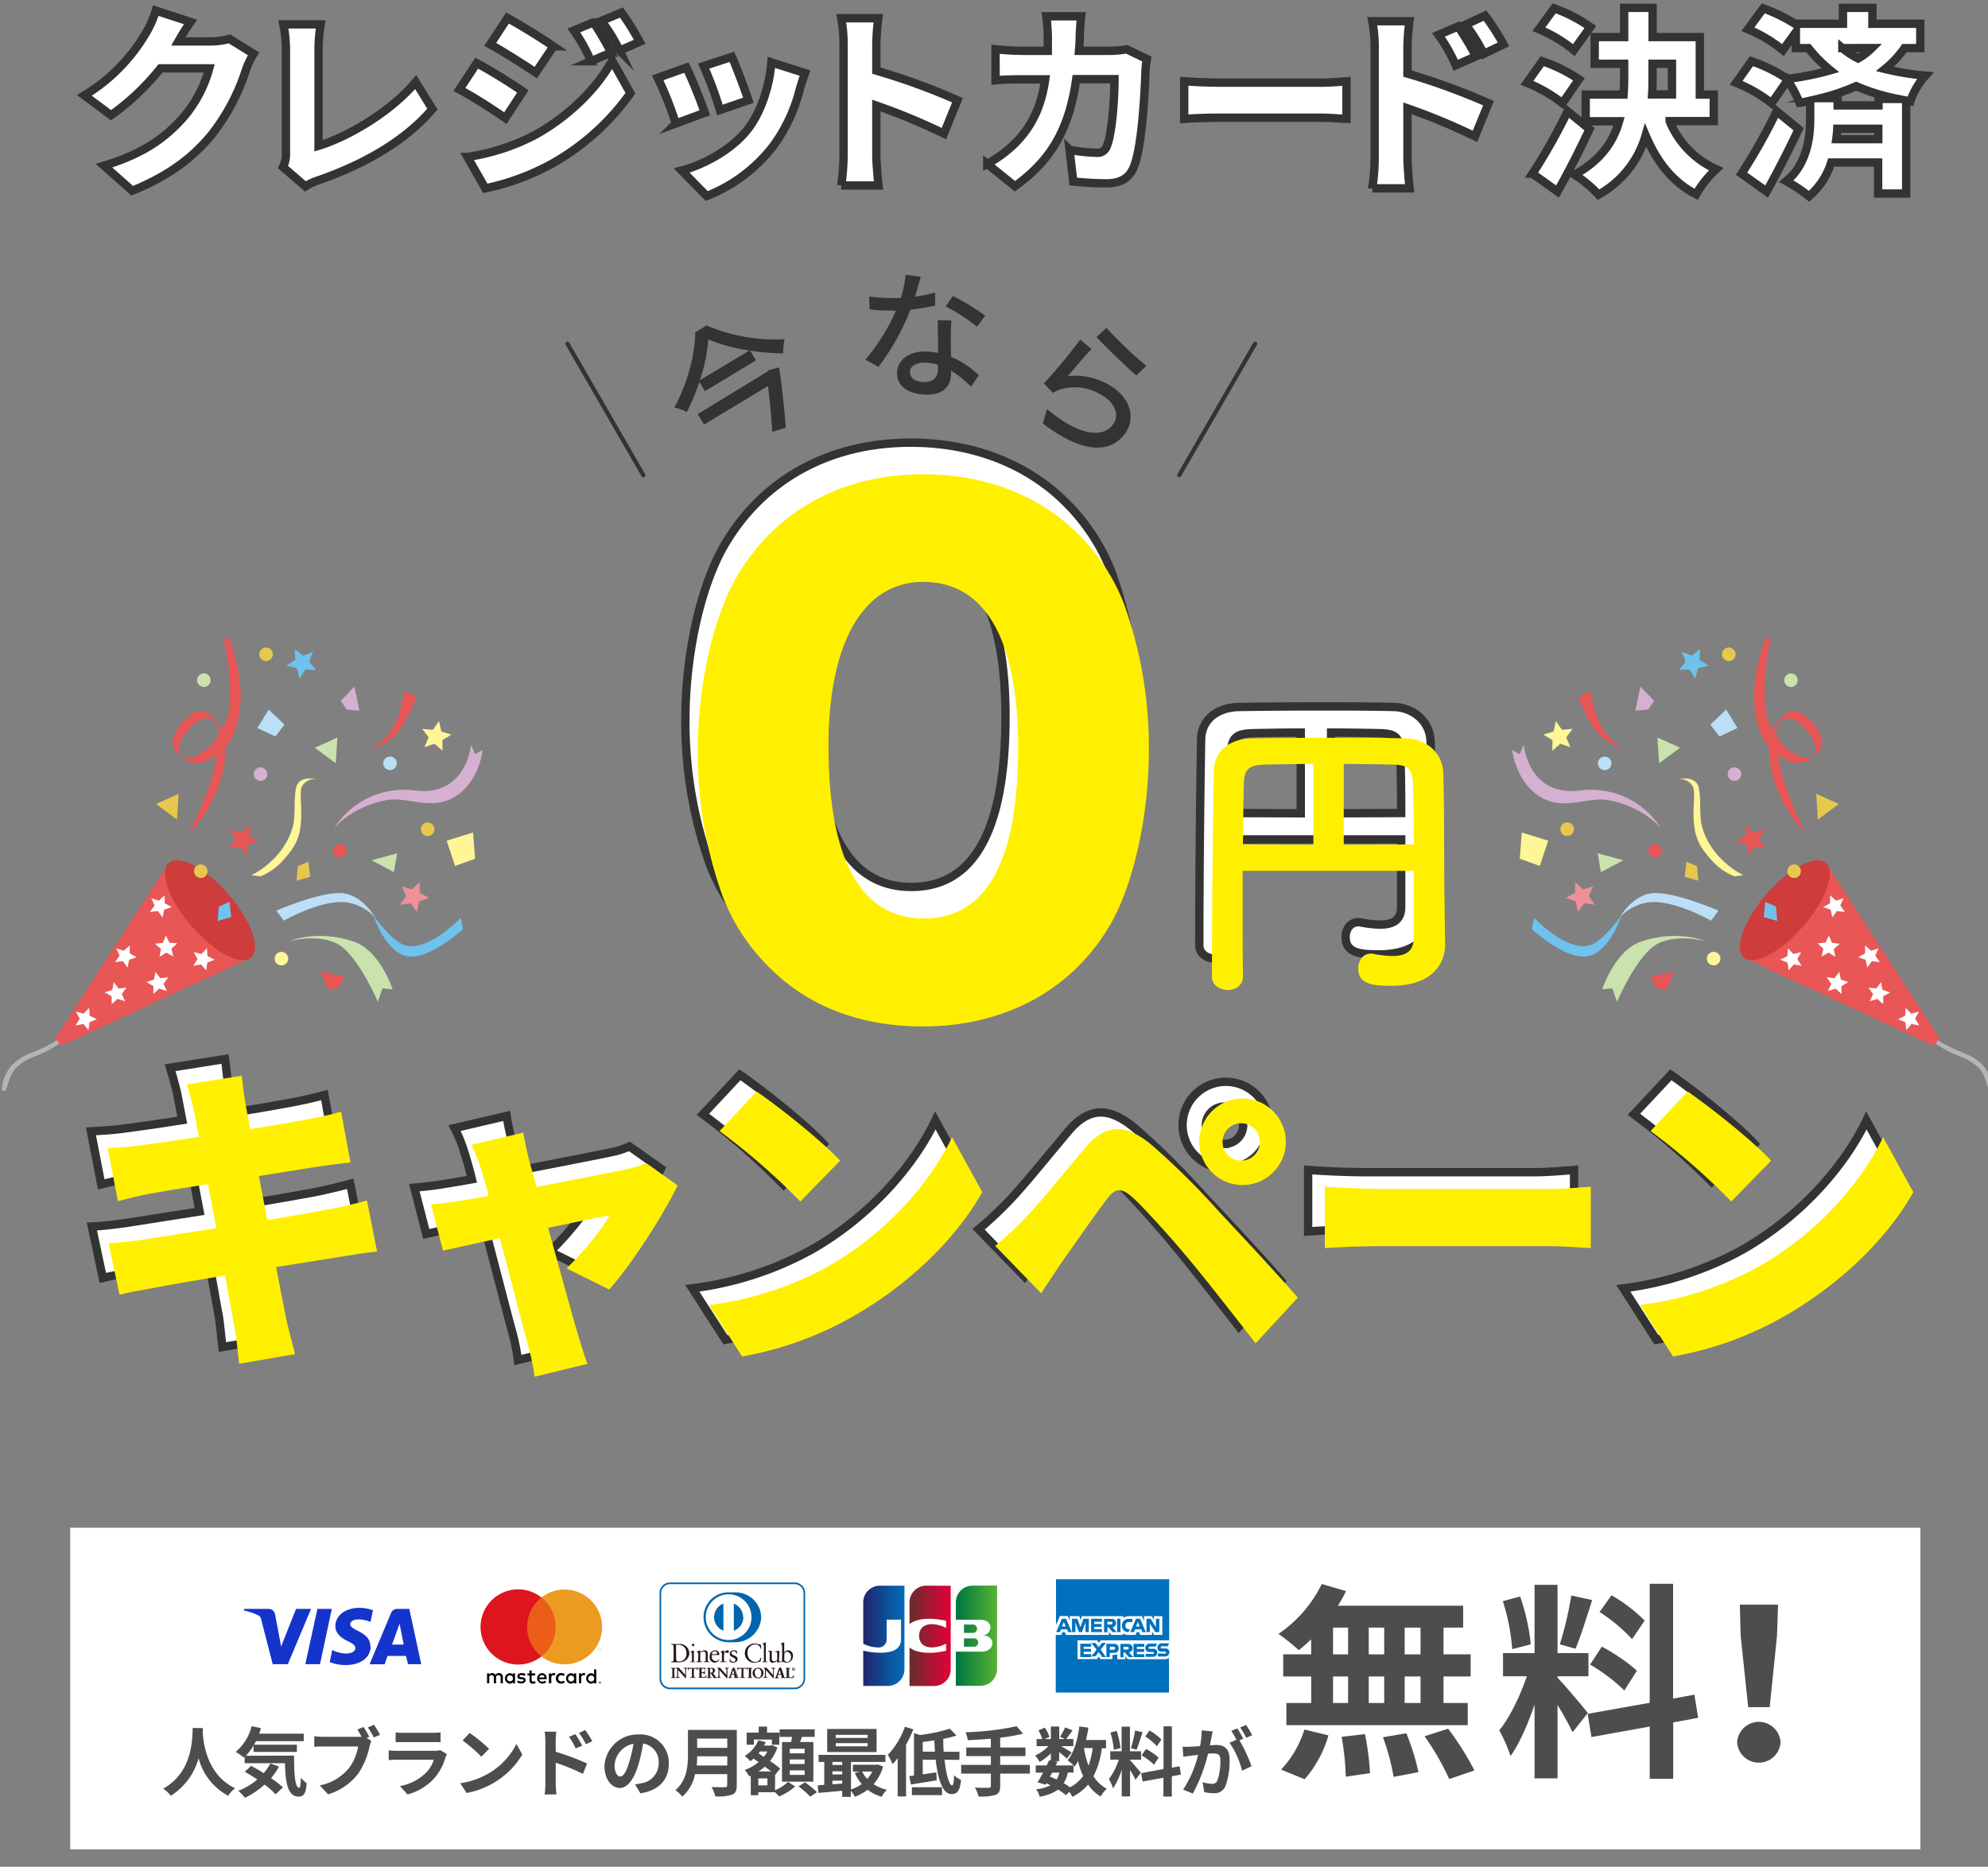 <svg xmlns="http://www.w3.org/2000/svg" xmlns:xlink="http://www.w3.org/1999/xlink" viewBox="0 0 476 447"><rect x="0" y="0" width="476" height="447" fill="#808080" stroke="none"/><defs><style>.cls-1{isolation:isolate;}.cls-2{fill:#e95656;}.cls-3{fill:#ef9098;}.cls-4{fill:#6ec2ed;}.cls-5{fill:#fff697;}.cls-6{fill:#b4b4b5;}.cls-13,.cls-7{fill:#fff;}.cls-8{fill:#ce3c3c;}.cls-9{fill:#badff6;}.cls-10{fill:#d5b0d1;}.cls-11{fill:#cae2ad;}.cls-12{fill:#e7c84f;}.cls-13,.cls-15{stroke:#333;stroke-miterlimit:10;}.cls-13{stroke-width:2px;}.cls-14{fill:#333;}.cls-15,.cls-19{fill:none;}.cls-15{stroke-linecap:round;}.cls-16{mix-blend-mode:multiply;}.cls-17{fill:#fff000;}.cls-18{fill:#4d4d4d;}.cls-20{fill:#040000;}.cls-21{fill:#eb5e1a;}.cls-22{fill:#dc151f;}.cls-23{fill:#ed9a23;}.cls-24{fill:#1434cb;}.cls-25{fill:url(#グラデーションGreen);}.cls-26{fill:url(#グラデーションGreen-2);}.cls-27{fill:url(#グラデーションGreen-3);}.cls-28{fill:url(#グラデーションBleu);}.cls-29{fill:url(#グラデーションRed);}.cls-30{fill:#0065ac;}.cls-31{fill:#231815;}.cls-32{fill:#0071bd;}</style><linearGradient id="グラデーションGreen" x1="130.96" y1="460.71" x2="139.76" y2="460.71" gradientTransform="translate(81.52 -125.05) scale(1.13)" gradientUnits="userSpaceOnUse"><stop offset="0" stop-color="#007940"/><stop offset="0.24" stop-color="#19893c"/><stop offset="0.75" stop-color="#49a834"/><stop offset="1" stop-color="#5bb431"/></linearGradient><linearGradient id="グラデーションGreen-2" x1="130.96" y1="459.34" x2="139.76" y2="459.34" xlink:href="#グラデーションGreen"/><linearGradient id="グラデーションGreen-3" x1="130.96" y1="457.85" x2="139.76" y2="457.85" xlink:href="#グラデーションGreen"/><linearGradient id="グラデーションBleu" x1="111.24" y1="459.34" x2="120.19" y2="459.34" gradientTransform="translate(81.52 -125.05) scale(1.13)" gradientUnits="userSpaceOnUse"><stop offset="0" stop-color="#1f286f"/><stop offset="0.11" stop-color="#1b3179"/><stop offset="0.71" stop-color="#085ea9"/><stop offset="1" stop-color="#006fbb"/></linearGradient><linearGradient id="グラデーションRed" x1="121.05" y1="459.34" x2="129.74" y2="459.34" gradientTransform="translate(81.52 -125.05) scale(1.13)" gradientUnits="userSpaceOnUse"><stop offset="0" stop-color="#6c2c2f"/><stop offset="0.4" stop-color="#a31833"/><stop offset="0.8" stop-color="#d30737"/><stop offset="1" stop-color="#e50038"/></linearGradient></defs><g class="cls-1"><g id="_5ブランドスマホ" data-name="5ブランドスマホ"><g id="クラッカー"><polygon class="cls-2" points="419.91 199.37 418.04 197.63 418 200.18 415.76 201.42 418.18 202.25 418.66 204.76 420.2 202.71 422.74 203.03 421.27 200.94 422.35 198.62 419.91 199.37"/><polygon class="cls-3" points="380.39 214.53 381.48 212.22 379.03 212.97 377.17 211.22 377.13 213.78 374.88 215.01 377.3 215.84 377.78 218.35 379.32 216.31 381.86 216.63 380.39 214.53"/><polygon class="cls-4" points="406.57 160.01 409.05 159.37 406.91 157.97 407.07 155.42 405.07 157.01 402.69 156.08 403.6 158.47 401.97 160.44 404.52 160.32 405.9 162.48 406.57 160.01"/><polygon class="cls-5" points="373.6 178.09 376.02 178.92 375.01 176.57 376.55 174.52 374 174.76 372.53 172.66 371.97 175.16 369.52 175.91 371.72 177.21 371.68 179.77 373.6 178.09"/><path class="cls-6" d="M458.39,244.8a45.64,45.64,0,0,0,5.36,5.32,27.36,27.36,0,0,0,5.68,2.89,13.37,13.37,0,0,1,4.2,2.55c1.53,1.54,1.85,3.44,2.53,5.4a.53.53,0,0,0,1-.14,9.42,9.42,0,0,0-2.22-5.55,11.44,11.44,0,0,0-4.13-2.87,43.15,43.15,0,0,1-5.85-2.72c-2.29-1.5-4-3.65-6.05-5.43a.39.39,0,0,0-.55.55Z"/><polygon class="cls-2" points="464.42 248.68 437.2 206.63 417.51 229.29 462.93 250.39 464.42 248.68"/><polygon class="cls-7" points="430.36 229.66 431.26 227.98 429.41 228.44 428.1 227.07 427.96 228.96 426.25 229.79 428.01 230.5 428.27 232.39 429.49 230.93 431.37 231.27 430.36 229.66"/><polygon class="cls-7" points="438.64 225.76 437.91 224 437.1 225.72 435.2 225.88 436.59 227.18 436.15 229.03 437.82 228.11 439.44 229.1 439.08 227.23 440.53 225.99 438.64 225.76"/><polygon class="cls-7" points="449 228.83 449.79 227.1 447.98 227.67 446.58 226.38 446.56 228.28 444.91 229.22 446.71 229.82 447.08 231.68 448.21 230.15 450.1 230.37 449 228.83"/><polygon class="cls-7" points="440.62 216.82 441.42 215.09 439.6 215.67 438.2 214.38 438.19 216.28 436.53 217.21 438.34 217.81 438.71 219.68 439.84 218.15 441.73 218.37 440.62 216.82"/><polygon class="cls-7" points="440.77 234.57 440.39 232.71 439.26 234.24 437.37 234.03 438.48 235.57 437.69 237.3 439.51 236.72 440.91 238.01 440.92 236.11 442.57 235.17 440.77 234.57"/><polygon class="cls-7" points="450.76 237.03 450.38 235.16 449.26 236.7 447.37 236.48 448.48 238.03 447.69 239.76 449.5 239.18 450.9 240.46 450.91 238.56 452.57 237.63 450.76 237.03"/><polygon class="cls-7" points="458.55 243.93 459.45 242.25 457.61 242.71 456.29 241.33 456.16 243.23 454.44 244.05 456.2 244.77 456.45 246.65 457.68 245.2 459.55 245.54 458.55 243.93"/><path class="cls-8" d="M437.2,206.63c2.44,2.12,0,8.9-5.44,15.16s-11.82,9.62-14.25,7.5,0-8.9,5.44-15.16S434.77,204.52,437.2,206.63Z"/><path class="cls-4" d="M366.76,222.47s8.3,7.65,13.54,6.48,7.94-9.78,7.94-9.78-4.22,6.09-7.42,7.13c-5.6,1.83-13.51-6.51-13.51-6.51Z"/><path class="cls-9" d="M387.85,219.65s2.93-5.25,7.71-5.76c5.1-.55,15.9,4.17,15.9,4.17l-1.77,2.4s-9.24-5.28-15.23-4.36A11.78,11.78,0,0,0,387.85,219.65Z"/><path class="cls-2" d="M423.61,180.67c-.48-4.82,1.14-6.86,2.52-8.41,1.61-1.81,3.16-2.64,5-1.56,4.17,2.5,6.33,7,4.34,9.27-3.13,3.63-6.14,3.15-8.92,1.33-2.54-1.67-5.42-3.81-6.38-11.52-1-8.24,2.58-17,2.58-17l1.28.24a60,60,0,0,0-1.53,13.34c.12,3-.06,5.93,3.65,11,1.69,2.32,6.35,5.72,8.27,3.36s-3.67-9.29-6.68-8.66-2.86,3.42-1.87,9.72c1.17,7.45,6.48,17.74,6.48,17.74A30.65,30.65,0,0,1,423.61,180.67Z"/><path class="cls-10" d="M362.07,179.58l1.78,1,1-2.27s1,12.37,13.27,11a19.74,19.74,0,0,1,19.59,9.06s-4-5.11-12.51-6.75c-4.7-.91-10,2.23-15.34-.25C363,188.17,362.07,179.58,362.07,179.58Z"/><polygon class="cls-5" points="363.89 205.63 368.68 207.34 370.7 201.31 364.37 199.34 363.89 205.63"/><polygon class="cls-11" points="383.32 208.83 382.53 204.32 388.69 206 383.32 208.83"/><polygon class="cls-9" points="411.69 176.37 416.01 174.32 413.31 169.91 409.52 173.51 411.69 176.37"/><polygon class="cls-12" points="435.25 196.25 440.28 192.52 434.88 190.08 435.25 196.25"/><polygon class="cls-11" points="397.24 182.78 402.26 179.05 396.86 176.61 397.24 182.78"/><path class="cls-2" d="M388.82,179.56s-4.27-1.49-6.57-4.42a32.57,32.57,0,0,1-4.31-8.29l3-1.41a21.8,21.8,0,0,0,3,9.39A18.48,18.48,0,0,0,388.82,179.56Z"/><path class="cls-5" d="M401.83,186.61s4.32-1.12,4.94,2.13,0,6.6.84,9.46c2.24,7.82,9.8,11.36,9.8,11.36l-2.12.29a14.63,14.63,0,0,1-5.44-3.83c-2.81-3.16-4.26-5.34-4.35-10.57-.05-3.16.41-6.06-.2-7.16A3.41,3.41,0,0,0,401.83,186.61Z"/><path class="cls-11" d="M383.63,236.88s3-9.26,9.28-11.41c8.83-3,15.4-.13,15.4-.13s-8.2-2.2-12.71,1.51-8.43,13.05-8.43,13.05l-1.1-3.23Z"/><polygon class="cls-12" points="403.38 209.96 406.63 210.88 406.33 207.42 403.79 206.33 403.38 209.96"/><polygon class="cls-4" points="422.28 219.6 425.53 220.52 425.23 217.06 422.69 215.97 422.28 219.6"/><polygon class="cls-10" points="391.58 170.16 392.78 164.41 396.06 167.81 394.63 169.89 391.58 170.16"/><polygon class="cls-2" points="395.12 233.9 400.86 232.67 399.07 237.05 396.59 236.58 395.12 233.9"/><path class="cls-2" d="M396.12,202.09a1.64,1.64,0,0,1,1.76,1.48,1.62,1.62,0,1,1-1.76-1.48Z"/><path class="cls-10" d="M415.16,183.75a1.62,1.62,0,1,1-1.48,1.75A1.61,1.61,0,0,1,415.16,183.75Z"/><path class="cls-9" d="M384.07,181.18a1.62,1.62,0,1,1-1.47,1.76A1.62,1.62,0,0,1,384.07,181.18Z"/><path class="cls-12" d="M375.1,196.94a1.62,1.62,0,0,1,.28,3.23,1.62,1.62,0,1,1-.28-3.23Z"/><path class="cls-12" d="M413.79,155.05a1.63,1.63,0,0,1,1.76,1.48,1.62,1.62,0,1,1-1.76-1.48Z"/><path class="cls-11" d="M428.69,161.27a1.62,1.62,0,1,1-1.48,1.76A1.64,1.64,0,0,1,428.69,161.27Z"/><path class="cls-12" d="M429.42,207a1.63,1.63,0,0,1,1.76,1.48,1.62,1.62,0,1,1-1.76-1.48Z"/><path class="cls-5" d="M410.17,227.93a1.62,1.62,0,1,1-1.48,1.76A1.62,1.62,0,0,1,410.17,227.93Z"/><polygon class="cls-2" points="57.73 199.37 59.6 197.63 59.64 200.18 61.88 201.42 59.46 202.25 58.98 204.76 57.44 202.71 54.9 203.03 56.37 200.94 55.29 198.62 57.73 199.37"/><polygon class="cls-3" points="97.25 214.53 96.16 212.22 98.61 212.97 100.47 211.22 100.51 213.78 102.75 215.01 100.33 215.84 99.86 218.35 98.32 216.31 95.78 216.63 97.25 214.53"/><polygon class="cls-4" points="71.07 160.01 68.59 159.37 70.73 157.97 70.57 155.42 72.57 157.01 74.94 156.08 74.04 158.47 75.67 160.44 73.11 160.32 71.74 162.48 71.07 160.01"/><polygon class="cls-5" points="104.04 178.09 101.62 178.92 102.63 176.57 101.09 174.52 103.64 174.76 105.11 172.66 105.67 175.16 108.11 175.91 105.92 177.21 105.96 179.77 104.04 178.09"/><path class="cls-6" d="M18.7,244.25c-2.05,1.78-3.77,3.93-6.06,5.43A42.47,42.47,0,0,1,6.8,252.4a11.44,11.44,0,0,0-4.13,2.87,9.36,9.36,0,0,0-2.22,5.55.53.53,0,0,0,1,.14c.68-2,1-3.86,2.53-5.4A13.37,13.37,0,0,1,8.21,253a27.36,27.36,0,0,0,5.68-2.89,45.64,45.64,0,0,0,5.36-5.32.39.39,0,0,0-.55-.55Z"/><polygon class="cls-2" points="13.22 248.68 40.43 206.63 60.13 229.29 14.7 250.39 13.22 248.68"/><polygon class="cls-7" points="47.28 229.66 46.38 227.98 48.23 228.44 49.54 227.07 49.68 228.96 51.39 229.79 49.63 230.5 49.37 232.39 48.15 230.93 46.27 231.27 47.28 229.66"/><polygon class="cls-7" points="39 225.76 39.73 224 40.54 225.72 42.43 225.88 41.05 227.18 41.49 229.03 39.82 228.11 38.2 229.1 38.55 227.23 37.11 225.99 39 225.76"/><polygon class="cls-7" points="28.64 228.83 27.85 227.1 29.66 227.67 31.06 226.38 31.07 228.28 32.73 229.22 30.93 229.82 30.55 231.68 29.43 230.15 27.54 230.37 28.64 228.83"/><polygon class="cls-7" points="37.02 216.82 36.22 215.09 38.03 215.67 39.43 214.38 39.45 216.28 41.11 217.21 39.3 217.81 38.93 219.68 37.8 218.15 35.91 218.37 37.02 216.82"/><polygon class="cls-7" points="36.87 234.57 37.25 232.71 38.37 234.24 40.27 234.03 39.16 235.57 39.95 237.3 38.13 236.72 36.73 238.01 36.72 236.11 35.06 235.17 36.87 234.57"/><polygon class="cls-7" points="26.88 237.03 27.25 235.16 28.38 236.7 30.27 236.48 29.16 238.03 29.95 239.76 28.14 239.18 26.74 240.46 26.73 238.56 25.07 237.63 26.88 237.03"/><polygon class="cls-7" points="19.09 243.93 18.19 242.25 20.03 242.71 21.34 241.33 21.48 243.23 23.2 244.05 21.44 244.77 21.18 246.65 19.96 245.2 18.09 245.54 19.09 243.93"/><path class="cls-8" d="M40.43,206.63c-2.43,2.12,0,8.9,5.45,15.16s11.82,9.62,14.25,7.5,0-8.9-5.44-15.16S42.87,204.52,40.43,206.63Z"/><path class="cls-4" d="M110.87,222.47s-8.29,7.65-13.53,6.48-7.94-9.78-7.94-9.78,4.22,6.09,7.42,7.13c5.6,1.83,13.5-6.51,13.5-6.51Z"/><path class="cls-9" d="M89.79,219.65s-2.93-5.25-7.72-5.76c-5.09-.55-15.9,4.17-15.9,4.17l1.78,2.4s9.24-5.28,15.23-4.36A11.78,11.78,0,0,1,89.79,219.65Z"/><path class="cls-2" d="M54,180.67c.48-4.82-1.15-6.86-2.52-8.41-1.61-1.81-3.16-2.64-5-1.56-4.17,2.5-6.33,7-4.35,9.27,3.14,3.63,6.15,3.15,8.93,1.33,2.54-1.67,5.41-3.81,6.38-11.52,1-8.24-2.58-17-2.58-17l-1.29.24a59.77,59.77,0,0,1,1.54,13.34c-.12,3,.06,5.93-3.65,11-1.7,2.32-6.35,5.72-8.27,3.36s3.67-9.29,6.68-8.66,2.86,3.42,1.87,9.72c-1.17,7.45-6.48,17.74-6.48,17.74A30.65,30.65,0,0,0,54,180.67Z"/><path class="cls-10" d="M115.57,179.58l-1.79,1-1-2.27s-1,12.37-13.26,11A19.74,19.74,0,0,0,80,198.35s4-5.11,12.5-6.75c4.71-.91,10,2.23,15.35-.25C114.69,188.17,115.57,179.58,115.57,179.58Z"/><polygon class="cls-5" points="113.75 205.63 108.96 207.34 106.94 201.31 113.27 199.34 113.75 205.63"/><polygon class="cls-11" points="94.31 208.83 95.11 204.32 88.95 206 94.31 208.83"/><polygon class="cls-9" points="65.95 176.37 61.63 174.32 64.33 169.91 68.11 173.51 65.95 176.37"/><polygon class="cls-12" points="42.38 196.25 37.36 192.52 42.76 190.08 42.38 196.25"/><polygon class="cls-11" points="80.4 182.78 75.37 179.05 80.78 176.61 80.4 182.78"/><path class="cls-2" d="M88.82,179.56s4.27-1.49,6.57-4.42a32.57,32.57,0,0,0,4.31-8.29l-3-1.41a21.89,21.89,0,0,1-3,9.39A18.36,18.36,0,0,1,88.82,179.56Z"/><path class="cls-5" d="M75.8,186.61s-4.31-1.12-4.93,2.13,0,6.6-.84,9.46c-2.24,7.82-9.8,11.36-9.8,11.36l2.12.29A14.63,14.63,0,0,0,67.79,206c2.81-3.16,4.25-5.34,4.34-10.57.06-3.16-.41-6.06.2-7.16A3.42,3.42,0,0,1,75.8,186.61Z"/><path class="cls-11" d="M94,236.88s-3-9.26-9.28-11.41c-8.83-3-15.4-.13-15.4-.13s8.19-2.2,12.71,1.51,8.43,13.05,8.43,13.05l1.1-3.23Z"/><polygon class="cls-12" points="74.26 209.96 71.01 210.88 71.31 207.42 73.85 206.33 74.26 209.96"/><polygon class="cls-4" points="55.36 219.6 52.11 220.52 52.41 217.06 54.95 215.97 55.36 219.6"/><polygon class="cls-10" points="86.06 170.16 84.86 164.41 81.58 167.81 83.01 169.89 86.06 170.16"/><polygon class="cls-2" points="82.52 233.9 76.78 232.67 78.57 237.05 81.05 236.58 82.52 233.9"/><path class="cls-2" d="M81.52,202.09a1.64,1.64,0,0,0-1.76,1.48,1.62,1.62,0,1,0,1.76-1.48Z"/><path class="cls-10" d="M62.48,183.75A1.62,1.62,0,1,0,64,185.5,1.63,1.63,0,0,0,62.48,183.75Z"/><path class="cls-9" d="M93.56,181.18A1.62,1.62,0,1,0,95,182.94,1.61,1.61,0,0,0,93.56,181.18Z"/><path class="cls-12" d="M102.54,196.94a1.62,1.62,0,1,0,1.47,1.75A1.62,1.62,0,0,0,102.54,196.94Z"/><path class="cls-12" d="M63.84,155.05a1.63,1.63,0,0,0-1.75,1.48,1.62,1.62,0,1,0,1.75-1.48Z"/><path class="cls-11" d="M49,161.27A1.62,1.62,0,1,0,50.43,163,1.62,1.62,0,0,0,49,161.27Z"/><path class="cls-12" d="M48.21,207a1.62,1.62,0,1,0,1.48,1.76A1.62,1.62,0,0,0,48.21,207Z"/><path class="cls-5" d="M67.47,227.93A1.62,1.62,0,1,0,69,229.69,1.63,1.63,0,0,0,67.47,227.93Z"/></g><g id="キャンペーン名"><path class="cls-13" d="M60.71,12.88a20.92,20.92,0,0,0-1.83,3.85,49.38,49.38,0,0,1-8.13,15.42c-4.56,5.59-10.25,9.91-19.09,13.53l-6.76-6c10.15-3.11,15-7.1,19-11.57a30.1,30.1,0,0,0,6.2-11.74H38.43A58.56,58.56,0,0,1,26.59,27.59L20.2,22.84A42.54,42.54,0,0,0,34.81,8.13,24.15,24.15,0,0,0,37.3,2.54l8.32,2.72c-1.08,1.51-2.21,3.43-2.91,4.66h7.57a17.93,17.93,0,0,0,4.65-.61Z"/><path class="cls-13" d="M67.76,40a7.06,7.06,0,0,0,.7-3.48V11.75a30.9,30.9,0,0,0-.61-5.92h8.93a37.88,37.88,0,0,0-.51,5.92V34.92c6.9-2.12,17.15-8,23.26-15.27l4,6.48c-6.62,7.76-16.45,13.25-27.16,17a12.38,12.38,0,0,0-3.24,1.51Z"/><path class="cls-13" d="M125.19,21.9,121,28.29c-2.87-2-7.61-5.07-11-6.86l4.14-6.3C117.58,16.92,122.56,20.07,125.19,21.9ZM128,32.38c8.09-4.46,14.85-11.09,18.57-17.86l4.37,7.8a57.49,57.49,0,0,1-19,17,57.31,57.31,0,0,1-15.74,5.78l-4.28-7.52A51,51,0,0,0,128,32.38Zm4.52-21.29-4.24,6.3c-2.81-1.88-7.61-4.94-10.9-6.77l4.14-6.3C124.82,6.11,129.85,9.26,132.53,11.09Zm13.81,1.51-4.84,2.06a38.41,38.41,0,0,0-4.09-7.37l4.7-1.93A70.39,70.39,0,0,1,146.34,12.6ZM153.16,10l-4.8,2.12A40.75,40.75,0,0,0,144,5l4.8-2A63.23,63.23,0,0,1,153.16,10Z"/><path class="cls-13" d="M168.76,27l-6.95,2.58a85.68,85.68,0,0,0-4.33-10.95l6.87-2.44C165.66,18.8,167.82,24.25,168.76,27Zm24-9.5c-.66,1.84-1,3-1.32,4.09a38.53,38.53,0,0,1-6.29,13.35,37.32,37.32,0,0,1-15.94,12l-6-6.11c5-1.27,11.85-4.84,15.75-9.77,3.1-3.9,5.31-10.29,5.73-16.12ZM179.2,24l-6.82,2.35a88.53,88.53,0,0,0-3.9-10.53l6.77-2.21C176.19,15.7,178.49,21.81,179.2,24Z"/><path class="cls-13" d="M226,32a146.62,146.62,0,0,0-16.17-6.72V37.32c0,1.27.28,5,.52,7.09h-8.93a52.56,52.56,0,0,0,.56-7.09V10.48a33.38,33.38,0,0,0-.56-6.11h8.88a55.58,55.58,0,0,0-.47,6.11v6.44A154.79,154.79,0,0,1,229.25,24Z"/><path class="cls-13" d="M274.61,14.15a19.79,19.79,0,0,0-.33,2.58c-.19,5.41-.8,18.24-2.78,23.17-1,2.59-3,4-6.58,4-2.91,0-5.73-.23-7.94-.42l-.89-7.61a37,37,0,0,0,6.39.7,2.32,2.32,0,0,0,2.59-1.74c1.12-2.58,1.78-10.76,1.78-15.88h-9.16C256,30.88,251.72,38.35,243,44.6l-6.62-5.36A29.53,29.53,0,0,0,243.35,34c4.09-4.23,6.07-9.12,6.91-15H245c-1.46,0-4.46,0-6.63.23V11.8c2.17.23,4.85.37,6.63.37h5.88c0-1.22,0-2.44,0-3.71a40.74,40.74,0,0,0-.37-4.56h8.36c-.14,1.13-.28,3.29-.33,4.42,0,1.32-.09,2.63-.19,3.85h7.52a23.63,23.63,0,0,0,3.9-.37Z"/><path class="cls-13" d="M283.54,19.46c1.88.14,5.83.33,8.13.33h24.95c2.12,0,4.42-.24,5.78-.33v9c-1.22,0-3.85-.28-5.78-.28H291.67c-2.68,0-6.21.14-8.13.28Z"/><path class="cls-13" d="M337,17.62a155.59,155.59,0,0,1,19.4,7.1l-3.24,7.94A147.61,147.61,0,0,0,337,25.94V38c0,1.27.28,5,.51,7.1h-8.93a52.62,52.62,0,0,0,.57-7.1V11.19a32.45,32.45,0,0,0-.57-6.11h8.89a55.19,55.19,0,0,0-.47,6.11Zm11.56-2a38.74,38.74,0,0,0-4.14-7.28l4.7-2a73,73,0,0,1,4.28,7.15Zm6.72-2.72a41.44,41.44,0,0,0-4.37-7l4.65-2.17A59,59,0,0,1,360,10.62Z"/><path class="cls-13" d="M374.11,24.72a34.6,34.6,0,0,0-8.51-4.89l3.67-5.17A35.81,35.81,0,0,1,378.05,19Zm6.48,6.21c-2.35,5-5,10.19-7.66,14.94l-6-4.28a138.34,138.34,0,0,0,8.42-14.94ZM376.83,12a33.58,33.58,0,0,0-8.36-5l3.66-5a35.81,35.81,0,0,1,8.65,4.47Zm22.94,17a21.7,21.7,0,0,0,11.14,11.52,26,26,0,0,0-4.8,6c-5.69-2.91-9.44-7.84-12.08-14.09a23.72,23.72,0,0,1-11.28,14.19A28.09,28.09,0,0,0,377,41.83c6.3-3.43,9.31-7.94,10.67-12.79h-8V22.65h9.07c.1-1.41.14-2.82.14-4.23V15.27h-7.05V8.88h7.05v-7h6.82V8.88H407V22.65h3.34V29Zm-4.09-10.57c0,1.36,0,2.77-.1,4.18h4.75V15.27h-4.65Z"/><path class="cls-13" d="M456,11.52a24.72,24.72,0,0,1-4.66,5,66.29,66.29,0,0,0,9.68,1.59,17.13,17.13,0,0,0-3.61,6.16l-1-.19V46.34h-6.72V38.91H438.45A17.39,17.39,0,0,1,433.14,47a35.33,35.33,0,0,0-5.45-3.62c5.12-4.09,5.73-11,5.73-14.76V24.11c-.85.19-1.69.38-2.54.52A29,29,0,0,0,428,19.22l-3.81,5.5a34.52,34.52,0,0,0-8.5-4.89l3.66-5.17a35.89,35.89,0,0,1,8.6,4.23,66.43,66.43,0,0,0,10.29-2.06A33.5,33.5,0,0,1,433,11.52h-3V7.71L426.89,12a33.47,33.47,0,0,0-8.37-5l3.67-5a38.78,38.78,0,0,1,7.75,3.81V5.69h11.33V1.88h7.05V5.69h11.47v5.83ZM430.65,30.93c-2.35,5-5,10.19-7.66,14.94l-6-4.28a138.46,138.46,0,0,0,8.41-14.94Zm23.78-7.24a47.47,47.47,0,0,1-10-3.06A50.34,50.34,0,0,1,436,23.5H440v1.74h9.78V23.69Zm-4.7,9.63V30.83h-9.82a24.34,24.34,0,0,1-.24,2.49Zm-8.6-21.8A19.45,19.45,0,0,0,444.89,14a15.21,15.21,0,0,0,3.29-2.49Z"/><g id="_グループ_" data-name="&lt;グループ&gt;"><path class="cls-14" d="M169.16,77.93a41.9,41.9,0,0,0,18.68,3.3,17.14,17.14,0,0,0-.33,3.38,49.81,49.81,0,0,1-7.88-.65L181,86.3l-12.21,7.36-1.34-2.22a47.85,47.85,0,0,1-3,7.22,11.9,11.9,0,0,0-3-1.09c3.18-5.68,5.07-13.11,5-18ZM184.1,88.61l2.46-.63c.6,4.1,1.24,9.85,1.6,14.44l-3.26,1c-.2-3.48-.62-7.78-1-11l-15.32,9.24-1.51-2.51L183.7,89Zm-4.68-4.67a43.72,43.72,0,0,1-9.83-2.66,40.1,40.1,0,0,1-2,9.76Z"/><path class="cls-14" d="M223.9,73.18a50,50,0,0,1-5.9.95,57.62,57.62,0,0,1-7.66,13.73l-3.13-1.75a47.45,47.45,0,0,0,7.32-11.74c-.79,0-1.56,0-2.36,0-1.26,0-2.62-.13-3.95-.28L208.1,71a41.08,41.08,0,0,0,4.18.35c1.1.05,2.23.05,3.4,0a26.69,26.69,0,0,0,1.16-5.55l3.62.46c-.31,1.12-.81,2.94-1.38,4.78a35.59,35.59,0,0,0,4.83-1Zm3.92,3.57c-.15,1.39-.15,2.52-.17,3.86,0,1.06,0,3,.06,4.82a22,22,0,0,1,6.66,4.41L232.5,92.6a26.43,26.43,0,0,0-4.78-3.84l0,.9c-.1,2.79-1.88,5-6.2,4.83-3.82-.14-6.85-1.88-6.73-5.31.12-3.09,3-5.18,7.08-5a15.32,15.32,0,0,1,2.75.34c0-2.6-.09-5.7-.08-7.86Zm-3.25,10.6a11.09,11.09,0,0,0-3-.51c-2.19-.08-3.65.83-3.7,2.16s1,2.4,3.3,2.48c2.46.09,3.34-1.27,3.4-3A10.84,10.84,0,0,0,224.57,87.35Zm9.36-9.11a42.79,42.79,0,0,0-7.51-4.87l1.75-2.5a54.89,54.89,0,0,1,7.72,4.71Z"/><path class="cls-14" d="M255.65,90.09a15.92,15.92,0,0,1,10.54,2.48c4.51,2.89,5.59,7.49,3.49,10.77-3.2,5-9.76,5.87-20-1.94l1-3.45c7.87,6.58,13.69,7.07,16,3.4,1.3-2,.31-4.7-2.35-6.4A12.34,12.34,0,0,0,254,93.19a7.49,7.49,0,0,0-1.88.89l-2.18-2.27a122.3,122.3,0,0,0,8.7-10.5l2.72,2.29C259.83,85.11,257,88.53,255.65,90.09Zm9.28-11.59a95.67,95.67,0,0,0,9.53,9.1l-2.38,2.3c-2.48-2.1-7.78-7.27-9.55-9.19Z"/><line class="cls-15" x1="135.87" y1="82.31" x2="154.03" y2="113.78"/><line class="cls-15" x1="300.52" y1="82.31" x2="282.36" y2="113.78"/><path class="cls-13" d="M181.18,224.09a47.91,47.91,0,0,1-11.13-16.91,101.14,101.14,0,0,1-5.94-34.89c0-16,3.81-32.61,9.6-42.21C183,114.54,198.85,106,218.05,106c14.78,0,27.73,5,37,14.17a48,48,0,0,1,11.13,16.91,101.4,101.4,0,0,1,5.94,35c0,16-3.81,32.75-9.6,42.35-9.14,15.24-25.14,23.78-44.49,23.78C203.12,238.27,190.47,233.39,181.18,224.09Zm14.17-53c0,27.27,7.77,41.29,22.85,41.29s22.55-13.71,22.55-40.83c0-26.06-7.92-39.77-22.7-39.77C203.73,131.76,195.35,146.23,195.35,171.07Z"/><path class="cls-13" d="M335.5,201h-41v7.27c0,5.89,0,11.92.07,18v.08c0,2.1-1.81,3.19-3.63,3.19s-3.78-1.09-3.78-3.19c0-23.41.36-44.85.44-49.35s3.63-7.63,9.15-7.71,11.85-.14,18.25-.14,12.86,0,18.68.14c4.43.08,8.72,3.2,8.86,8.29.3,10.68.15,22.6.3,30.81l.14,10.25v.15c0,4.29-3,9.74-12.79,9.74-4.44,0-8-.29-8-4.15,0-1.81,1.09-3.56,3.06-3.56a1.84,1.84,0,0,1,.65.08,25.9,25.9,0,0,0,4.51.5c2.9,0,5.08-.94,5.08-4.14Zm-24.05-25.58c-4.22,0-8.14.07-11.34.14-4.14.08-5.24,1.09-5.31,4.65-.14,4.58-.14,9.45-.22,14.47l16.87.07Zm24.05,19.26c0-5.31-.07-10.47-.21-14.47s-1.53-4.57-5.09-4.65-7.49-.14-11.49-.14v19.33Z"/><g class="cls-16"><path class="cls-17" d="M184.2,231.65a47.92,47.92,0,0,1-11.12-16.91,100.91,100.91,0,0,1-6-34.89c0-16,3.81-32.61,9.6-42.21,9.3-15.54,25.14-24.08,44.34-24.08,14.78,0,27.73,5,37,14.18a47.74,47.74,0,0,1,11.12,16.91,101.38,101.38,0,0,1,5.94,35c0,16-3.8,32.76-9.6,42.36-9.14,15.24-25.14,23.77-44.49,23.77C206.14,245.82,193.49,241,184.2,231.65Zm14.17-53c0,27.27,7.77,41.29,22.86,41.29,14.93,0,22.55-13.71,22.55-40.84,0-26.05-7.93-39.76-22.71-39.76C206.75,139.32,198.37,153.79,198.37,178.63Z"/><path class="cls-17" d="M338.53,208.52h-41v7.27c0,5.88,0,11.92.08,18v.07c0,2.11-1.82,3.2-3.64,3.2s-3.78-1.09-3.78-3.2c0-23.4.37-44.84.44-49.34s3.63-7.64,9.16-7.71,11.85-.15,18.24-.15,12.87,0,18.68.15c4.43.07,8.72,3.2,8.87,8.29.29,10.68.14,22.6.29,30.81l.14,10.25v.15c0,4.28-3,9.74-12.79,9.74-4.43,0-8-.3-8-4.15,0-1.81,1.08-3.56,3-3.56a2.06,2.06,0,0,1,.65.07,26.07,26.07,0,0,0,4.51.51c2.91,0,5.09-.94,5.09-4.14Zm-24.06-25.59c-4.22,0-8.14.08-11.34.15-4.14.07-5.23,1.09-5.3,4.65-.15,4.58-.15,9.45-.22,14.47l16.86.07Zm24.06,19.27c0-5.31-.08-10.47-.22-14.47s-1.53-4.58-5.09-4.65-7.49-.15-11.48-.15v19.34Z"/></g></g><path class="cls-13" d="M86.29,295.71c-2.31.15-5.85.77-8.78,1.23l-15.4,2.46c1.08,5.62,2,10.4,2.54,13,.54,2.31,1.31,5.15,2,7.85l-13.39,2.31c-.39-3-.54-5.78-1-8.09S51,307.26,49.87,301.4c-7.32,1.24-13.94,2.39-17.09,3-3.47.61-6.39,1.15-8.16,1.61L22,293.7c2.15-.07,6-.53,8.62-.92,3.39-.54,9.93-1.54,17.17-2.69l-2-10.55c-6.39,1-11.94,1.92-14,2.31-2.78.54-4.93,1.08-7.55,1.77l-2.46-12.71c2.69-.15,5.15-.3,7.54-.61s8-1.08,14.32-2.08l-1.23-6.39c-.54-2.31-1.08-4.24-1.69-6.16l13.16-2.08c.23,1.54.46,4.39.85,6.31.15,1.16.62,3.47,1.16,6.47,5.92-.92,11.16-1.85,13.62-2.31s6-1.23,8.17-1.85l2.23,12.17c-2,.15-5.55.69-8,1L58,277.61l2,10.55c6.39-1.08,12.16-2.08,15.4-2.69,3-.62,6.23-1.39,8.46-2Z"/><path class="cls-13" d="M131.64,299.71c3.47-3.23,8.55-9.39,10.32-12.7-1.77.3-7.78,1.54-14.71,3,2.85,10.32,5.86,21.33,7.17,25.64.38,1.31,1.61,5.31,2.23,6.93L124,325.66a53.46,53.46,0,0,0-1.54-7.39c-1.23-4.47-4.08-15.63-6.78-25.8l-13.62,3-2.85-11.09c2.54-.23,4.77-.46,7.47-.93,1-.15,3.31-.53,6.31-1.07-.62-2.47-1.23-4.7-1.77-6.32a32.69,32.69,0,0,0-2.39-5.93l12.48-2.92c.3,2.08.84,4.31,1.3,6.31l1.85,6.7c9.09-1.77,18.64-3.62,21.87-4.31a21.18,21.18,0,0,0,4.39-1.39l7.54,5.32c-3.31,6.85-10.93,18.86-16.4,24.94Z"/><path class="cls-13" d="M194.55,299.1c13.86-8,24.26-20,29.41-30.8l7.24,13.16c-6.16,10.94-17.09,21.64-29.95,29.18a82.13,82.13,0,0,1-27.56,10.17l-7.93-12.32A79.38,79.38,0,0,0,194.55,299.1Zm2.62-25.18-9.55,9.78a160.59,160.59,0,0,0-19.32-16.87l8.85-9.47C182.46,261,192.55,269,197.17,273.92Z"/><path class="cls-13" d="M241.14,288c3.39-3.39,9-10.4,14.55-17,4.85-5.77,9.63-6.31,16.32-.61a182.77,182.77,0,0,1,15.63,15.47c5.16,5.55,13.63,14.55,19.1,20.87l-10.09,10.93c-4.69-6-11.62-14.94-15.94-20.09-4.54-5.47-11.16-12.79-13.7-15-2.39-2.08-3.93-2.15-5.85.39-2.7,3.54-7.7,10.7-10.63,14.86-1.85,2.69-3.77,5.62-5.23,7.85l-11-11.32A84.27,84.27,0,0,0,241.14,288Zm52.05-28.95a10.36,10.36,0,1,1,0,20.71,10.36,10.36,0,0,1,0-20.71Zm0,14.86a4.47,4.47,0,1,0-4.47-4.47A4.47,4.47,0,0,0,293.19,273.92Z"/><path class="cls-13" d="M313.21,280.15c3.08.24,9.55.54,13.32.54h40.89c3.46,0,7.23-.38,9.47-.54v14.71c-2-.08-6.32-.46-9.47-.46H326.53c-4.39,0-10.16.23-13.32.46Z"/><path class="cls-13" d="M417.47,299.1c13.86-8,24.25-20,29.41-30.8l7.24,13.16C448,292.4,437,303.1,424.17,310.64a82.26,82.26,0,0,1-27.57,10.17l-7.93-12.32A79.44,79.44,0,0,0,417.47,299.1Zm2.61-25.18-9.54,9.78a159.94,159.94,0,0,0-19.33-16.87l8.86-9.47C405.38,261,415.47,269,420.08,273.92Z"/><g class="cls-16"><path class="cls-17" d="M90.29,299.71c-2.31.15-5.85.77-8.78,1.23l-15.4,2.46c1.08,5.62,2,10.4,2.54,13,.54,2.31,1.31,5.15,2,7.85l-13.39,2.31c-.39-3-.54-5.78-1-8.09S55,311.26,53.87,305.4c-7.32,1.24-13.94,2.39-17.09,3-3.47.61-6.39,1.15-8.16,1.61L26,297.7c2.15-.07,6-.53,8.62-.92,3.39-.54,9.93-1.54,17.17-2.69l-2-10.55c-6.39,1-11.94,1.92-14,2.31-2.78.54-4.93,1.08-7.55,1.77l-2.46-12.71c2.69-.15,5.15-.3,7.54-.61s8-1.08,14.32-2.08l-1.23-6.39c-.54-2.31-1.08-4.24-1.69-6.16l13.16-2.08c.23,1.54.46,4.39.85,6.31.15,1.16.62,3.47,1.16,6.47,5.92-.92,11.16-1.85,13.62-2.31s6-1.23,8.17-1.85l2.23,12.17c-2,.15-5.55.69-8,1L62,281.61l2,10.55c6.39-1.08,12.16-2.08,15.4-2.69,3-.62,6.23-1.39,8.46-2Z"/><path class="cls-17" d="M135.64,303.71c3.47-3.23,8.55-9.39,10.32-12.7-1.77.3-7.78,1.54-14.71,3,2.85,10.32,5.86,21.33,7.17,25.64.38,1.31,1.61,5.31,2.23,6.93L128,329.66a53.46,53.46,0,0,0-1.54-7.39c-1.23-4.47-4.08-15.63-6.78-25.8l-13.62,3-2.85-11.09c2.54-.23,4.77-.46,7.47-.93,1-.15,3.31-.53,6.31-1.07-.62-2.47-1.23-4.7-1.77-6.32a32.69,32.69,0,0,0-2.39-5.93l12.48-2.92c.3,2.08.84,4.31,1.3,6.31l1.85,6.7c9.09-1.77,18.64-3.62,21.87-4.31a21.18,21.18,0,0,0,4.39-1.39l7.54,5.32c-3.31,6.85-10.93,18.86-16.4,24.94Z"/><path class="cls-17" d="M198.55,303.1c13.86-8,24.26-20,29.41-30.8l7.24,13.16c-6.16,10.94-17.09,21.64-29.95,29.18a82.13,82.13,0,0,1-27.56,10.17l-7.93-12.32A79.38,79.38,0,0,0,198.55,303.1Zm2.62-25.18-9.55,9.78a160.59,160.59,0,0,0-19.32-16.87l8.85-9.47C186.46,265,196.55,273,201.17,277.92Z"/><path class="cls-17" d="M245.14,292c3.39-3.39,9-10.4,14.55-17,4.85-5.77,9.63-6.31,16.32-.61a182.77,182.77,0,0,1,15.63,15.47c5.16,5.55,13.63,14.55,19.1,20.87l-10.09,10.93c-4.69-6-11.62-14.94-15.94-20.09-4.54-5.47-11.16-12.79-13.7-15-2.39-2.08-3.93-2.15-5.85.39-2.7,3.54-7.7,10.7-10.63,14.86-1.85,2.69-3.77,5.62-5.23,7.85l-11-11.32A84.27,84.27,0,0,0,245.14,292Zm52.05-28.95a10.36,10.36,0,1,1,0,20.71,10.36,10.36,0,0,1,0-20.71Zm0,14.86a4.47,4.47,0,1,0-4.47-4.47A4.47,4.47,0,0,0,297.19,277.92Z"/><path class="cls-17" d="M317.21,284.15c3.08.24,9.55.54,13.32.54h40.89c3.46,0,7.23-.38,9.47-.54v14.71c-2-.08-6.32-.46-9.47-.46H330.53c-4.39,0-10.16.23-13.32.46Z"/><path class="cls-17" d="M421.47,303.1c13.86-8,24.25-20,29.41-30.8l7.24,13.16C452,296.4,441,307.1,428.17,314.64a82.26,82.26,0,0,1-27.57,10.17l-7.93-12.32A79.44,79.44,0,0,0,421.47,303.1Zm2.61-25.18-9.54,9.78a159.94,159.94,0,0,0-19.33-16.87l8.86-9.47C409.38,265,419.47,273,424.08,277.92Z"/></g></g><g id="キャンペーン詳細"><rect class="cls-7" x="16.82" y="365.82" width="443" height="77"/><path class="cls-18" d="M48.59,413.8c0,.29,0,.65-.05,1,.14,2.48,1,10.24,7.76,13.4A7,7,0,0,0,54.64,430a14.25,14.25,0,0,1-7.09-9,15.38,15.38,0,0,1-6.66,9,7.89,7.89,0,0,0-1.81-1.71c7.19-4,6.94-12.15,7.06-14.53Z"/><path class="cls-18" d="M70.41,420.38c0,4.32.2,7.72,1.24,7.72.27,0,.34-1,.38-2.41A8.61,8.61,0,0,0,73.42,427c-.17,2.25-.54,3.2-1.93,3.2-2.63,0-3.15-3.43-3.26-8H58.58v-1.5l-.16.15a16.77,16.77,0,0,0-2-1.35,11.84,11.84,0,0,0,3.84-6.16l2.23.47c-.14.45-.29.9-.45,1.33H72.73v1.78H61.3c-.15.29-.31.58-.47.85H71.09v1.73H60.7V418a14.53,14.53,0,0,1-1.81,2.42ZM66.81,423a16,16,0,0,1-1.91,2.79A21.27,21.27,0,0,1,67.74,428L66,429.65a20.1,20.1,0,0,0-2.66-2.32,20.28,20.28,0,0,1-4.68,3.16,14,14,0,0,0-1.61-1.67,15.77,15.77,0,0,0,4.56-2.72c-1-.68-2.07-1.31-3-1.85l1.53-1.41c.93.49,2,1.1,3,1.75a11.94,11.94,0,0,0,1.59-2.32Z"/><path class="cls-18" d="M87.76,416.13l1.14.73a8.67,8.67,0,0,0-.4,1.25,18.35,18.35,0,0,1-2.7,6.55,14.29,14.29,0,0,1-7.24,5l-2-2.14a11.9,11.9,0,0,0,7.06-4.23,11.65,11.65,0,0,0,2.12-5.08H77.39c-.83,0-1.67,0-2.14.07v-2.54a20.53,20.53,0,0,0,2.14.15h8.34a6.73,6.73,0,0,0,.84,0,18.58,18.58,0,0,0-1-1.75l1.48-.61a25.14,25.14,0,0,1,1.39,2.38Zm1.8-3.12c.45.65,1.1,1.75,1.44,2.38l-1.49.65a23.05,23.05,0,0,0-1.44-2.42Z"/><path class="cls-18" d="M107,420.05a7.87,7.87,0,0,0-.34.76,12.92,12.92,0,0,1-2.67,5,13.41,13.41,0,0,1-6.42,3.88l-1.8-2A12.11,12.11,0,0,0,102,424.5a7.7,7.7,0,0,0,1.86-3.12h-8.7c-.43,0-1.33,0-2.09.09v-2.34c.76.08,1.53.11,2.09.11h8.92a3.74,3.74,0,0,0,1.31-.18Zm-12.26-5.22a15.52,15.52,0,0,0,1.87.09h6.94a17.53,17.53,0,0,0,1.94-.09v2.32c-.49,0-1.33,0-2,0h-6.9c-.57,0-1.35,0-1.87,0Z"/><path class="cls-18" d="M117.1,424.59a17,17,0,0,0,6.55-7l1.41,2.54a19.28,19.28,0,0,1-6.66,6.67,19.7,19.7,0,0,1-6.68,2.53L110.2,427A18.74,18.74,0,0,0,117.1,424.59Zm0-5.83-1.84,1.89a36.53,36.53,0,0,0-4.5-3.89l1.69-1.8A37,37,0,0,1,117.1,418.76Z"/><path class="cls-18" d="M133.05,419.46a62.4,62.4,0,0,1,7.52,2.81l-1,2.5a47.23,47.23,0,0,0-6.51-2.68v5.09c0,.51.09,1.77.18,2.5H130.4a19.11,19.11,0,0,0,.18-2.5V416.83a12.33,12.33,0,0,0-.18-2.18h2.81a20.06,20.06,0,0,0-.16,2.18Zm4.79-.79a14.85,14.85,0,0,0-1.59-2.78l1.51-.65A30.19,30.19,0,0,1,139.4,418Zm2.46-1a16.58,16.58,0,0,0-1.67-2.7l1.49-.71a25.19,25.19,0,0,1,1.7,2.67Z"/><path class="cls-18" d="M152.06,427.27a16.56,16.56,0,0,0,1.65-.29,4.82,4.82,0,0,0,4-4.77,4.42,4.42,0,0,0-3.72-4.72,39.22,39.22,0,0,1-1.07,4.85c-1.06,3.6-2.61,5.8-4.55,5.8s-3.64-2.18-3.64-5.19a8,8,0,0,1,8.21-7.63,6.8,6.8,0,0,1,7.2,7c0,3.75-2.3,6.41-6.8,7.1Zm-1.39-5.4a28.42,28.42,0,0,0,1-4.32,5.59,5.59,0,0,0-4.52,5.17c0,1.8.72,2.68,1.39,2.68S150,424.28,150.67,421.87Z"/><path class="cls-18" d="M176.41,427.47c0,1.3-.3,1.91-1.13,2.27a10.91,10.91,0,0,1-4,.41,9.53,9.53,0,0,0-.9-2.25c1.26.07,2.77.06,3.17.06s.57-.15.57-.53v-2.61h-7.7a9.7,9.7,0,0,1-3.05,5.39,8.1,8.1,0,0,0-1.65-1.55c2.72-2.32,3-5.76,3-8.5v-5.92h11.7Zm-2.27-4.72v-2.19h-7.22c0,.68,0,1.44-.12,2.19Zm-7.22-6.43v2.2h7.22v-2.2Z"/><path class="cls-18" d="M185.57,428.68a10.42,10.42,0,0,0,3.1-2l1.73,1.08a12.92,12.92,0,0,1-3.84,2.39,13,13,0,0,0-1-1h-4v.72h-1.8V425.2l-.37.16a6.92,6.92,0,0,0-1.08-1.53,10.64,10.64,0,0,0,3.31-1.89l-1.19-.83a7.46,7.46,0,0,1-.77.62,8.45,8.45,0,0,0-1.35-1.25,8.68,8.68,0,0,0,3.29-3.76l1.75.43a8.06,8.06,0,0,1-.42.83h1.68l.32-.09,1.21.56a11,11,0,0,1-1.77,3.24c1,.65,1.84,1.3,2.43,1.8l-1.2,1.49,0,0Zm-5.06-10.9h-1.73v-2.9h2.88v-1.45h2v1.45h2.94v2.9h-1.78v-1.24h-4.31Zm3.24,8.07h-2.18v1.66h2.18Zm.9-1.66c-.45-.36-1-.75-1.53-1.17a10.69,10.69,0,0,1-1.51,1.17ZM182,419.4c-.12.17-.25.31-.37.47l1.24.81a7.46,7.46,0,0,0,.88-1.28Zm7.44-2.27c.07-.39.14-.82.22-1.22h-3v-1.82h8.41v1.82H192c-.15.43-.29.85-.44,1.22h3.19v9.49h-7.51v-9.49Zm3.22,1.61h-3.56v1.1h3.56Zm0,2.57h-3.56v1.1h3.56Zm0,2.61h-3.56V425h3.56Zm.06,2.87a21.35,21.35,0,0,1,2.91,2.34L194,430.22a20.46,20.46,0,0,0-2.81-2.46Z"/><path class="cls-18" d="M211.44,423a10.75,10.75,0,0,1-2.27,4.23,9.74,9.74,0,0,0,3.17,1.33,9.1,9.1,0,0,0-1.26,1.68,10,10,0,0,1-3.35-1.68,11.66,11.66,0,0,1-3.06,1.68,7.76,7.76,0,0,0-.95-1.44v1.46h-2.06v-1.46c-2.07.2-4.12.38-5.7.52l-.17-1.84c.47,0,1-.05,1.57-.1v-5.48H196v-1.69h16v1.69h-8.24v6.59a9.27,9.27,0,0,0,2.55-1.29,11.38,11.38,0,0,1-1.64-2.67l1.19-.32h-1.65v-1.64h5.6l.35-.07Zm-1.55-3.46H198.06V414h11.83Zm-10.57,2.36v.72h2.34v-.72Zm0,3h2.34v-.75h-2.34Zm0,2.36,2.34-.18v-.7h-2.34Zm8.43-11.85h-7.64v.74h7.64Zm0,2h-7.64v.75h7.64Zm-1.32,6.79a6.89,6.89,0,0,0,1.21,1.76,7.51,7.51,0,0,0,1.23-1.76Z"/><path class="cls-18" d="M218.67,414.09a27.55,27.55,0,0,1-1.73,3.71v12.37h-2V421a18,18,0,0,1-1.22,1.44,13.64,13.64,0,0,0-1.14-2.21,19.25,19.25,0,0,0,4.09-6.76Zm7.48,7.28c.39,3.49,1.13,6.15,1.81,6.15.29,0,.44-.77.47-2.43a5.67,5.67,0,0,0,1.68,1.12c-.29,2.77-.94,3.38-2.34,3.38-2.07,0-3.23-3.65-3.73-8.22h-3.1v3.51l3.24-.49.11,1.91c-2.12.36-4.41.72-6.18,1l-.41-2,1.15-.14V415l1.39.45a38.6,38.6,0,0,0,7.18-1.51l1.59,1.64a25.41,25.41,0,0,1-3.15.79c0,1.05,0,2.09.1,3.1h3.77v1.93Zm-7.8,6.59h7.2v1.89h-7.2Zm5.51-8.52c-.07-.88-.11-1.8-.15-2.7-.93.14-1.87.27-2.77.38v2.32Z"/><path class="cls-18" d="M246.59,424.7h-7.11v2.93c0,1.28-.32,1.84-1.17,2.18a12.3,12.3,0,0,1-4,.36,8.08,8.08,0,0,0-.88-2.12c1.33.05,2.85.05,3.24.05s.58-.14.58-.5v-2.9h-7.11v-2.09h7.11V420.5h-5.89v-2.05h5.89v-2.11c-1.87.16-3.76.27-5.53.35a7,7,0,0,0-.54-1.9,66.48,66.48,0,0,0,12.23-1.44l1.55,1.79a42.82,42.82,0,0,1-5.48.95v2.36h6.05v2.05h-6.05v2.11h7.11Z"/><path class="cls-18" d="M263.82,418.61a20.36,20.36,0,0,1-2,6.72,8.51,8.51,0,0,0,3.18,3,8.32,8.32,0,0,0-1.47,1.85,9.74,9.74,0,0,1-3-2.86,11.6,11.6,0,0,1-3.8,2.95,7.16,7.16,0,0,0-.68-1.22l-.81.82a19.22,19.22,0,0,0-1.87-1.35,10.93,10.93,0,0,1-4.43,1.71,5.06,5.06,0,0,0-.85-1.78,9.52,9.52,0,0,0,3.42-.95,10.49,10.49,0,0,0-1-.49l-.19.34-1.88-.57c.4-.63.85-1.44,1.3-2.31H248v-1.73h2.61c.22-.45.43-.88.61-1.27l.4.09v-1.73a13.18,13.18,0,0,1-2.7,2.09,6.85,6.85,0,0,0-1.08-1.55,9.8,9.8,0,0,0,3.17-2.25h-2.81v-1.7h1.36a9.2,9.2,0,0,0-.93-2.08l1.55-.65a7.71,7.71,0,0,1,1.08,2.23l-1.15.5h1.51v-3h2v3H255l-1.19-.52a17.25,17.25,0,0,0,1.21-2.28l1.8.72c-.56.77-1.11,1.53-1.55,2.08H257v1.7h-2.95c.86.48,2.14,1.24,2.54,1.51l-1.14,1.48c-.39-.38-1.15-1-1.85-1.57v2.18h-1.15l.77.16-.43.86h4.28a13,13,0,0,0-1.45-1.24c1.53-1.83,2.39-4.9,2.82-8.1l2.16.29c-.14,1-.34,2-.57,2.95h4.79v2Zm-12.42,6.81c.54.21,1.06.43,1.58.68a5.36,5.36,0,0,0,.68-1.64h-1.74Zm4.28-1a7.3,7.3,0,0,1-1,2.56,16.28,16.28,0,0,1,1.49,1,8.87,8.87,0,0,0,3.17-2.71,19.46,19.46,0,0,1-1.22-3.55,11.45,11.45,0,0,1-.83,1.29l-.26-.27v1.73Zm3.85-5.85a23.77,23.77,0,0,0,1.1,4.23,18.69,18.69,0,0,0,1-4.23Z"/><path class="cls-18" d="M271.88,426.17a23.43,23.43,0,0,0-1.3-2.34v6.32h-2V423.8a18.11,18.11,0,0,1-2.07,4.43,12.45,12.45,0,0,0-1-2.22,16.71,16.71,0,0,0,2.38-4.66h-2.05v-2h2.71v-5.89h2v5.89h2.67v2h-2.67v.12c.53.53,2.24,2.54,2.62,3Zm-5.2-7.16a18.18,18.18,0,0,0-.81-4.14l1.49-.4a18.05,18.05,0,0,1,.92,4.12Zm6.89-4.23c-.46,1.44-1,3.15-1.44,4.19l-1.35-.38a29.07,29.07,0,0,0,1-4.21Zm7,10.55v4.86h-2v-4.5l-5,.9-.32-2,5.34-1V413.37h2v9.9l1.84-.34.32,2Zm-6.16-6.54a15.83,15.83,0,0,1,3,2.07l-1.08,1.71a15.11,15.11,0,0,0-3-2.23Zm2.61-.65a14.76,14.76,0,0,0-2.79-2.34l1-1.44a13.38,13.38,0,0,1,2.86,2.18Z"/><path class="cls-18" d="M290.37,414.6c-.11.46-.22,1-.31,1.47s-.25,1.19-.38,1.84c.6,0,1.14-.07,1.5-.07,1.89,0,3.22.84,3.22,3.4a17.35,17.35,0,0,1-1,6.5,2.84,2.84,0,0,1-2.93,1.64,10.44,10.44,0,0,1-2.13-.25l-.39-2.36a10.28,10.28,0,0,0,2.19.38,1.31,1.31,0,0,0,1.34-.78,13.73,13.73,0,0,0,.72-4.88c0-1.42-.62-1.62-1.73-1.62-.29,0-.72,0-1.23.07a38.93,38.93,0,0,1-3.63,9.53l-2.33-.94a26.4,26.4,0,0,0,3.59-8.33l-1.53.19c-.51.06-1.43.18-2,.27l-.19-2.41a14.9,14.9,0,0,0,1.89,0c.56,0,1.4-.07,2.3-.14a19.81,19.81,0,0,0,.38-3.78Zm6.39,2.12a35.85,35.85,0,0,1,2.9,6.21L297.39,424a20.14,20.14,0,0,0-3-6.71l1.66-.7a18.87,18.87,0,0,0-1.23-2.13l1.43-.59c.45.66,1.08,1.8,1.44,2.46Zm1.64-.59a18.66,18.66,0,0,0-1.46-2.49l1.42-.59a21,21,0,0,1,1.46,2.45Z"/><path class="cls-18" d="M313.93,392.54a34.36,34.36,0,0,1-2.95,2.6,53.8,53.8,0,0,0-4.86-3.9,30.69,30.69,0,0,0,10.36-11.95l5.8,1.7a26.92,26.92,0,0,1-1.95,3.5h30v5.25h-4.7v6.4h6.5v5.3h-6.5v6.35h5.8v5.3H308v-5.3h5.95v-6.35h-6.7v-5.3h6.7Zm-7.2,31.2a24.76,24.76,0,0,0,5.6-9.6l5.75,1.4a27.36,27.36,0,0,1-5.7,10.5Zm12.45-27.6h3.6v-6.4h-3.6Zm0,11.65h3.6v-6.35h-3.6Zm7.65,7.45a64.74,64.74,0,0,1,1.2,9.35l-5.8.85a63.47,63.47,0,0,0-1-9.55Zm4.6-19.1v-6.4h-3.7v6.4Zm-3.7,5.3v6.35h3.7v-6.35Zm9,13.6a55.72,55.72,0,0,1,2.9,9.3l-5.95,1.15a53.28,53.28,0,0,0-2.55-9.5Zm3.4-25.3h-3.8v6.4h3.8Zm0,11.7h-3.8v6.35h3.8Zm6.6,12.5a67.82,67.82,0,0,1,6.3,10L347,426a64.4,64.4,0,0,0-5.9-10.25Z"/><path class="cls-18" d="M376.53,414.79a66.79,66.79,0,0,0-3.6-6.5v17.55h-5.5V408.19c-1.6,4.65-3.6,9.3-5.76,12.3a34.59,34.59,0,0,0-2.7-6.15c2.51-3,5.06-8.4,6.61-12.95h-5.7v-5.55h7.55V379.49h5.5v16.35h7.4v5.55h-7.4v.35c1.45,1.45,6.2,7.05,7.25,8.45Zm-14.45-19.9a49.55,49.55,0,0,0-2.25-11.5l4.15-1.1a50.13,50.13,0,0,1,2.55,11.45Zm19.15-11.75c-1.3,4-2.75,8.75-4,11.65l-3.75-1.05a85,85,0,0,0,2.75-11.7Zm19.4,29.3v13.5H395v-12.5l-13.95,2.5-.9-5.55L395,407.74v-28.5h5.6v27.5l5.1-.95.9,5.55Zm-17.1-18.15a43.92,43.92,0,0,1,8.4,5.75l-3,4.75a42.22,42.22,0,0,0-8.2-6.2Zm7.25-1.8A40.23,40.23,0,0,0,383,386l2.85-4a37.57,37.57,0,0,1,7.95,6.05Z"/><path class="cls-18" d="M415.93,417.19a5.21,5.21,0,0,1,10.4,0,5.21,5.21,0,0,1-10.4,0Zm.85-25.5-.2-7.45h9.15l-.25,7.45-1.75,17.1h-5.15Z"/><rect class="cls-19" x="111.33" y="376.82" width="36.62" height="30.03"/><path class="cls-20" d="M120.4,403.08v-1.5a.89.89,0,0,0-.94-.95.94.94,0,0,0-.84.43.86.86,0,0,0-.79-.43.78.78,0,0,0-.69.36v-.3h-.52v2.39h.52v-1.32a.56.56,0,0,1,.58-.64c.35,0,.52.23.52.63v1.33h.53v-1.32a.56.56,0,0,1,.58-.64c.35,0,.52.23.52.63v1.33Zm7.75-2.39h-.85V400h-.52v.72h-.49v.48h.49v1.09c0,.55.21.88.83.88a1.15,1.15,0,0,0,.64-.19l-.15-.44a.91.91,0,0,1-.45.13c-.26,0-.35-.16-.35-.39v-1.08h.85Zm4.42-.06a.68.68,0,0,0-.62.35v-.29h-.52v2.39H132v-1.34c0-.39.17-.61.51-.61a.75.75,0,0,1,.32.06l.16-.49a1,1,0,0,0-.37-.07Zm-6.69.25a1.79,1.79,0,0,0-1-.25c-.6,0-1,.29-1,.77s.29.63.82.7l.25,0c.28,0,.42.11.42.24s-.19.29-.55.29a1.22,1.22,0,0,1-.79-.25l-.25.41a1.75,1.75,0,0,0,1,.31c.69,0,1.08-.33,1.08-.78s-.31-.64-.83-.71l-.24,0c-.23,0-.41-.07-.41-.23s.17-.28.46-.28a1.52,1.52,0,0,1,.74.2Zm13.9-.25a.71.71,0,0,0-.63.35v-.29h-.51v2.39h.52v-1.34c0-.39.17-.61.51-.61a.75.75,0,0,1,.32.06l.16-.49a1,1,0,0,0-.37-.07Zm-6.68,1.26a1.2,1.2,0,0,0,1.27,1.25,1.23,1.23,0,0,0,.86-.29l-.25-.42a1.07,1.07,0,0,1-.63.22.77.77,0,0,1,0-1.53,1.07,1.07,0,0,1,.63.22l.25-.42a1.23,1.23,0,0,0-.86-.29,1.2,1.2,0,0,0-1.27,1.26Zm4.86,0v-1.2h-.52V401a.94.94,0,0,0-.76-.35,1.26,1.26,0,0,0,0,2.51.94.94,0,0,0,.76-.35v.29H138Zm-1.93,0a.72.72,0,1,1,.72.76.71.71,0,0,1-.72-.76Zm-6.26-1.26a1.26,1.26,0,0,0,0,2.51,1.43,1.43,0,0,0,1-.34l-.26-.38a1.12,1.12,0,0,1-.69.25.66.66,0,0,1-.71-.58h1.77c0-.07,0-.13,0-.2a1.15,1.15,0,0,0-1.13-1.26Zm0,.47a.6.6,0,0,1,.6.58h-1.24a.62.62,0,0,1,.64-.58Zm13,.79v-2.15h-.52V401a.9.9,0,0,0-.75-.35,1.26,1.26,0,0,0,0,2.51.9.9,0,0,0,.75-.35v.29h.52Zm-1.93,0a.72.72,0,1,1,.72.76.71.71,0,0,1-.72-.76Zm-17.52,0v-1.2h-.52V401a.9.9,0,0,0-.75-.35,1.26,1.26,0,0,0,0,2.51.9.9,0,0,0,.75-.35v.29h.52Zm-1.93,0a.72.72,0,1,1,1.44,0,.72.72,0,1,1-1.44,0Zm22.24.84.1,0a.18.18,0,0,1,.07.05.24.24,0,0,1,.06.08.41.41,0,0,1,0,.18.24.24,0,0,1-.06.08.18.18,0,0,1-.07.05l-.1,0-.09,0-.08-.05a.22.22,0,0,1-.05-.08.21.21,0,0,1,0-.18.22.22,0,0,1,.05-.08l.08-.05Zm0,.42h.08a.1.1,0,0,0,0,0l0-.06a.13.13,0,0,0,0-.14l0-.06a.1.1,0,0,0,0,0h-.15l-.06,0,0,.06a.25.25,0,0,0,0,.14l0,.06.06,0Zm0-.29s0,0,.06,0a.05.05,0,0,1,0,.05.05.05,0,0,1,0,0s0,0-.05,0l.07.08h-.06l-.07-.08h0v.08h0v-.22Zm-.06,0V403h.09v0h-.09Z"/><rect class="cls-21" x="125.71" y="382.52" width="7.86" height="14.12"/><path class="cls-22" d="M126.21,389.58a9,9,0,0,1,3.43-7.06,9,9,0,1,0,0,14.12A9,9,0,0,1,126.21,389.58Z"/><path class="cls-23" d="M144.17,389.58a9,9,0,0,1-14.53,7.06,9,9,0,0,0,0-14.12,9,9,0,0,1,14.53,7.06Zm-.86,5.57v-.29h.12v-.06h-.3v.06h.12v.29Zm.58,0v-.35h-.09l-.11.24-.1-.24h-.09v.35h.06v-.27l.1.23h.07l.09-.23v.27Z"/><path class="cls-24" d="M74.48,385.25l-5.56,13.24H65.3l-2.73-10.57a1.43,1.43,0,0,0-.81-1.16,14.39,14.39,0,0,0-3.38-1.13l.08-.38h5.83a1.6,1.6,0,0,1,1.58,1.35l1.44,7.66,3.57-9Zm14.19,8.92c0-3.5-4.84-3.69-4.8-5.25,0-.48.46-1,1.45-1.11a6.37,6.37,0,0,1,3.38.59l.6-2.81a9.24,9.24,0,0,0-3.21-.59c-3.38,0-5.77,1.81-5.79,4.38,0,1.91,1.71,3,3,3.61s1.79,1.06,1.78,1.64c0,.89-1.06,1.28-2,1.3a7.16,7.16,0,0,1-3.52-.84l-.62,2.9a10.4,10.4,0,0,0,3.81.71c3.6,0,6-1.78,6-4.53m8.94,4.32h3.17L98,385.25H95.09a1.55,1.55,0,0,0-1.46,1l-5.14,12.27h3.6l.71-2h4.4Zm-3.82-4.69,1.8-5,1,5Zm-14.42-8.55-2.83,13.24H73.11L76,385.25Z"/><path class="cls-7" d="M240.73,400a5.6,5.6,0,0,1-5.6,5.6H204.68V383.43a5.61,5.61,0,0,1,5.61-5.61h30.44Z"/><path class="cls-25" d="M230.81,394.31h2.32a1.18,1.18,0,0,0,.27,0,1,1,0,0,0,.82-1,1,1,0,0,0-.82-1l-.27,0h-2.32Z"/><path class="cls-26" d="M232.86,379.69a4,4,0,0,0-4,4v4.16h6.06c1.28.07,2.23.73,2.23,1.87a1.9,1.9,0,0,1-1.82,1.84v0c1.3.09,2.29.81,2.29,1.94s-1.09,2-2.55,2h-6.21v8.17h5.87a4,4,0,0,0,4-4v-20Z"/><path class="cls-27" d="M233.94,390a1,1,0,0,0-.8-1l-.23,0h-2.1V391h2.33A1,1,0,0,0,233.94,390Z"/><path class="cls-28" d="M210.69,379.69a4,4,0,0,0-4,4v9.89a8,8,0,0,0,3.46.9,1.93,1.93,0,0,0,2.15-2v-4.65h3.44v4.65c0,1.81-1.11,3.27-4.94,3.27a17,17,0,0,1-4.11-.5v8.45h5.87a4,4,0,0,0,4-4v-20Z"/><path class="cls-29" d="M221.77,379.69a4,4,0,0,0-4,4v5.24c1-.87,2.77-1.41,5.62-1.28a17.54,17.54,0,0,1,3.14.47v1.7a7.92,7.92,0,0,0-3-.89c-2.16-.16-3.46.9-3.46,2.77s1.3,2.93,3.46,2.76a7.82,7.82,0,0,0,3-.88v1.69a18.12,18.12,0,0,1-3.14.48c-2.85.13-4.61-.41-5.62-1.28v9.25h5.87a4,4,0,0,0,4-4v-20Z"/><path class="cls-7" d="M192.58,402a2.3,2.3,0,0,1-2.33,2.29h-29.8a2.3,2.3,0,0,1-2.33-2.29V381.41a2.3,2.3,0,0,1,2.33-2.28h29.8a2.3,2.3,0,0,1,2.33,2.28Z"/><path class="cls-30" d="M158.31,381.41V402a2.13,2.13,0,0,0,2.14,2.09h29.8a2.13,2.13,0,0,0,2.14-2.09V381.41a2.12,2.12,0,0,0-2.14-2.08h-29.8a2.12,2.12,0,0,0-2.14,2.08m2.14,23.08a2.52,2.52,0,0,1-2.53-2.49V381.41a2.51,2.51,0,0,1,2.53-2.48h29.8a2.51,2.51,0,0,1,2.53,2.48V402a2.52,2.52,0,0,1-2.53,2.49Z"/><path class="cls-31" d="M161.9,397.3c0,.48.34.54.65.54a1.75,1.75,0,0,0,1.8-2,1.88,1.88,0,0,0-2-2c-.26,0-.38,0-.49,0Zm-.62-2.95c0-.56-.29-.52-.57-.53v-.16h1.82a2.28,2.28,0,0,1,2.51,2.19c0,.63-.36,2.19-2.58,2.19l-.91,0-.84,0v-.17c.37,0,.56-.05.57-.47Z"/><path class="cls-31" d="M165.93,394.2a.31.31,0,0,1,0-.61.3.3,0,0,1,.31.3.31.31,0,0,1-.31.31m-.67,3.67h.12c.18,0,.3,0,.3-.2V396c0-.28-.09-.32-.32-.44v-.1l.67-.23.11,0s0,0,0,.09v2.41c0,.2.14.2.32.2h.1V398l-.65,0-.69,0Z"/><path class="cls-31" d="M167.2,396c0-.23-.07-.29-.36-.41v-.12c.27-.09.52-.17.82-.3,0,0,0,0,0,.06v.41a1.84,1.84,0,0,1,1.09-.47c.53,0,.72.39.72.88v1.62c0,.2.14.2.31.2h.12V398l-.67,0-.68,0v-.17h.12c.17,0,.3,0,.3-.2V396c0-.36-.22-.53-.58-.53a1.67,1.67,0,0,0-.73.3v1.86c0,.2.14.2.32.2h.11V398l-.67,0-.67,0v-.17h.11c.18,0,.3,0,.3-.2Z"/><path class="cls-31" d="M171.52,396.1c.16,0,.18-.08.18-.15a.54.54,0,0,0-.55-.58c-.38,0-.64.28-.72.73Zm-1.11.21a1.92,1.92,0,0,0,0,.36,1,1,0,0,0,.93,1.08,1.16,1.16,0,0,0,.84-.42l.09.09a1.49,1.49,0,0,1-1.16.71,1.26,1.26,0,0,1-1.2-1.37c0-1.23.83-1.59,1.27-1.59a1,1,0,0,1,1.06,1,.49.49,0,0,1,0,.12l0,0Z"/><path class="cls-31" d="M172.38,397.87h.17c.18,0,.3,0,.3-.2V395.9c0-.19-.23-.23-.32-.28v-.09c.46-.2.71-.36.76-.36s.06,0,.06.08v.57h0c.16-.25.42-.65.81-.65a.34.34,0,0,1,.35.33.3.3,0,0,1-.29.32c-.2,0-.2-.15-.42-.15a.53.53,0,0,0-.45.52v1.48c0,.2.12.2.3.2H174V398l-.88,0-.75,0Z"/><path class="cls-31" d="M174.8,397.16a.82.82,0,0,0,.79.77.45.45,0,0,0,.51-.45c0-.74-1.37-.5-1.37-1.51a.86.86,0,0,1,1-.8,1.77,1.77,0,0,1,.72.18l0,.64h-.14a.65.65,0,0,0-.69-.62.44.44,0,0,0-.49.41c0,.74,1.46.51,1.46,1.5,0,.41-.33.85-1.08.85a1.74,1.74,0,0,1-.77-.21l-.06-.72Z"/><path class="cls-31" d="M182.26,394.79h-.15a1.2,1.2,0,0,0-1.34-1,1.79,1.79,0,0,0-1.77,2,2,2,0,0,0,1.87,2.18,1.28,1.28,0,0,0,1.26-1.09l.14,0-.14.92a3.64,3.64,0,0,1-1.39.33,2.24,2.24,0,0,1-2.4-2.36,2.31,2.31,0,0,1,2.38-2.21,4.49,4.49,0,0,1,1.48.34Z"/><path class="cls-31" d="M182.49,397.87h.12c.18,0,.3,0,.3-.2v-3.5c0-.41-.09-.42-.33-.49v-.1a3.88,3.88,0,0,0,.65-.27.92.92,0,0,1,.13-.07s0,0,0,.09v4.34c0,.2.14.2.32.2h.1V398l-.66,0-.68,0Z"/><path class="cls-31" d="M186.52,397.69c0,.11.07.12.17.12H187v.14a5.67,5.67,0,0,0-.91.19l0,0v-.51a1.68,1.68,0,0,1-1.11.53.68.68,0,0,1-.69-.75v-1.6c0-.17,0-.32-.38-.35v-.12l.81-.05c.07,0,.07.05.07.19v1.61c0,.19,0,.73.55.73a1.42,1.42,0,0,0,.76-.38v-1.69c0-.12-.3-.19-.53-.26v-.11c.56,0,.92-.09,1-.09s.05.05.05.12Z"/><path class="cls-31" d="M187.77,397.33a.67.67,0,0,0,.64.64c.67,0,1-.66,1-1.22a1.2,1.2,0,0,0-1-1.24,1,1,0,0,0-.59.29Zm0-1.71a1.6,1.6,0,0,1,.93-.45,1.22,1.22,0,0,1,1.17,1.32,1.58,1.58,0,0,1-1.5,1.64,1.83,1.83,0,0,1-.87-.22l-.19.15-.13-.07a8.32,8.32,0,0,0,.09-1.12v-2.7c0-.41-.1-.42-.34-.49v-.1a3.55,3.55,0,0,0,.65-.27l.14-.07s.05,0,.05.09Z"/><path class="cls-31" d="M160.7,401.68h.05c.12,0,.25,0,.25-.19V399.7c0-.18-.13-.19-.25-.19h-.05v-.11l.51,0,.53,0v.11h-.05c-.12,0-.25,0-.25.19v1.79c0,.18.13.19.25.19h.05v.11l-.54,0-.5,0Z"/><path class="cls-31" d="M161.73,401.77v-.07h0c-.12,0-.26,0-.26-.21V399.7c0-.19.14-.21.26-.21h0v-.07h-1v.07h0c.12,0,.27,0,.27.21v1.79c0,.19-.15.21-.27.21h0v.07h1m0,0h-1.05v-.12h.06c.12,0,.23,0,.24-.18V399.7c0-.17-.12-.18-.24-.18h-.06v-.12h1.07v.12h-.07c-.12,0-.23,0-.23.18v1.79c0,.17.11.18.23.18h.07v.13Z"/><path class="cls-31" d="M164.09,401.11h0v-1.28c0-.28-.19-.32-.29-.32h-.08v-.11l.48,0,.42,0v.11h-.05c-.15,0-.31,0-.31.43v1.55c0,.12,0,.24,0,.35h-.13l-1.75-2v1.41c0,.29,0,.39.32.39h.06v.11l-.44,0-.47,0v-.11h0c.23,0,.31-.16.31-.43v-1.44a.3.3,0,0,0-.31-.3h0v-.11l.39,0,.31,0Z"/><path class="cls-31" d="M164.08,401.11Zm0,0h0Zm.06.71h.12a1.72,1.72,0,0,1,0-.33v-1.55c0-.41.17-.45.32-.45h0v-.07h-.86v.07h.06a.3.3,0,0,1,.31.34v1.29h0l-1.52-1.72h-.68v.07h0a.32.32,0,0,1,.32.32v1.44c0,.28-.08.45-.32.45h0v.07h.87v-.07h0c-.27,0-.34-.12-.34-.41v-1.45Zm.13,0h-.14l-1.73-1.93v1.37c0,.29.05.38.31.38h.07v.12h-.93v-.12h.06c.22,0,.29-.15.29-.42v-1.44a.29.29,0,0,0-.29-.29h-.06v-.12h.72l1.5,1.69v-1.25c0-.27-.18-.31-.28-.31h-.09v-.12h.92v.12h-.06c-.14,0-.29,0-.29.42v1.55a2,2,0,0,0,0,.35h0Z"/><path class="cls-31" d="M165.13,399.58c-.26,0-.27.06-.32.31h-.1c0-.1,0-.2,0-.29a1.46,1.46,0,0,0,0-.29h.08c0,.1.12.09.21.09h1.76c.09,0,.18,0,.19-.1h.08a2.7,2.7,0,0,0,0,.28,2.53,2.53,0,0,0,0,.28l-.1,0c0-.12,0-.32-.25-.32h-.56v1.81c0,.26.12.29.28.29h.07v.11l-.56,0-.58,0v-.11h.07c.19,0,.28,0,.28-.28v-1.82Z"/><path class="cls-31" d="M166.48,401.8h-1.15v-.12h.08c.19,0,.26,0,.27-.27v-1.81h-.55v0h.58v1.84c0,.27-.12.3-.3.3h0v.07h1.1v-.07h-.05c-.16,0-.3,0-.3-.31v-1.83h.58c.23,0,.26.2.26.32l.08,0v-.27c0-.09,0-.18,0-.27h0c0,.1-.11.1-.2.1H165c-.08,0-.17,0-.2-.1h-.05a2.64,2.64,0,0,1,0,.28c0,.09,0,.18,0,.27h.07c0-.24.08-.31.33-.31v0h0c-.25,0-.25.05-.3.3h-.14v0c0-.09,0-.19,0-.29a2.64,2.64,0,0,0,0-.28v0h.11c0,.09.08.09.17.09h1.78c.1,0,.16,0,.17-.09v0h0l.09,0h0c0,.1,0,.19,0,.28v.28h0l-.12,0v0c0-.12,0-.31-.24-.31h-.55v1.8c0,.26.11.28.27.28h.08v.12Z"/><path class="cls-31" d="M167.2,401.68h0c.13,0,.26,0,.26-.19V399.7c0-.18-.13-.19-.26-.19h0v-.11l.85,0,.87,0a4.69,4.69,0,0,0,0,.53l-.11,0c0-.22,0-.4-.41-.4h-.48v.9h.41c.2,0,.25-.12.27-.3h.1c0,.13,0,.27,0,.4s0,.26,0,.39l-.1,0c0-.21,0-.34-.27-.34h-.41v.79c0,.23.2.23.42.23.41,0,.59,0,.69-.42l.1,0c0,.19-.09.37-.12.55l-.92,0-.9,0Z"/><path class="cls-31" d="M169,401.77c0-.17.07-.34.11-.51l-.07,0c-.1.38-.3.41-.7.41-.22,0-.43,0-.43-.24v-.8h.42c.24,0,.27.14.28.33h.08c0-.13,0-.26,0-.38s0-.26,0-.39h-.08c0,.18-.07.31-.28.3h-.42v-.92h.49c.35,0,.41.18.43.4l.07,0c0-.1,0-.22,0-.34v-.16h-1.69v.07h0c.13,0,.27,0,.27.21v1.79c0,.19-.14.21-.27.21h0v.07H169m0,0h-1.84v-.11h.06c.13,0,.24,0,.24-.18V399.7c0-.17-.11-.18-.24-.18h-.06v-.12h1.75v.19c0,.12,0,.25,0,.35h0l-.12,0h0c0-.23-.05-.39-.4-.39H168v.86h.39c.2,0,.23-.1.25-.28v0h.13v0c0,.13,0,.27,0,.4s0,.26,0,.39h0l-.11,0v0c0-.21,0-.32-.25-.33H168v.78c0,.21.18.21.4.21.41,0,.58,0,.68-.4v0h0l.11,0v0c0,.18-.08.36-.11.54h0Z"/><path class="cls-31" d="M170,400.56h.16c.34,0,.53-.13.53-.53a.47.47,0,0,0-.5-.5H170Zm-.44-.79c0-.25-.14-.26-.24-.26h-.07v-.11l.53,0,.55,0c.43,0,.82.12.82.61a.66.66,0,0,1-.48.6l.59.87a.37.37,0,0,0,.33.2v.11l-.34,0-.32,0a10.48,10.48,0,0,1-.71-1.11H170v.73c0,.26.12.27.28.27h.06v.11l-.59,0-.5,0v-.11h.07c.12,0,.24-.05.24-.18Z"/><path class="cls-31" d="M170.2,400.54c.34,0,.51-.12.51-.51a.45.45,0,0,0-.48-.49h-.18v1Zm-.16,0h0v-1h0l.2,0a.49.49,0,0,1,.51.52c0,.4-.19.54-.54.54Zm0,.1h.23a11.55,11.55,0,0,0,.7,1.1h.64v-.07a.41.41,0,0,1-.33-.21l-.59-.89h0a.62.62,0,0,0,.46-.59c0-.47-.37-.58-.8-.58h-1.06v.07h.05c.1,0,.25,0,.25.28v1.73c0,.14-.13.2-.25.2h-.05v.07h1.05v-.07h0c-.16,0-.3,0-.3-.29v-.74Zm1.59,1.13H171a10.34,10.34,0,0,1-.71-1.1h-.2v.71c0,.26.11.26.27.26h.07v.12h-1.11v-.12h.08c.12,0,.22-.05.22-.17v-1.73c0-.25-.12-.24-.22-.25h-.08v-.12h1.09c.43,0,.83.12.83.61a.64.64,0,0,1-.47.61l.58.86a.36.36,0,0,0,.32.2h0v.12Z"/><path class="cls-31" d="M173.94,401.11h0v-1.28a.28.28,0,0,0-.3-.32h-.07v-.11l.48,0,.42,0v.11h0c-.15,0-.31,0-.31.43v1.55c0,.12,0,.24,0,.35H174l-1.76-2v1.41c0,.29.06.39.33.39h0v.11l-.44,0-.46,0v-.11h.05c.23,0,.3-.16.3-.43v-1.44a.3.3,0,0,0-.31-.3h0v-.11l.39,0,.31,0Z"/><path class="cls-31" d="M173.94,401.11Zm0,0h0Zm.07.71h.11c0-.1,0-.21,0-.33v-1.55c0-.41.17-.45.32-.45h0v-.07h-.87v.07h.06a.3.3,0,0,1,.32.34v1.29h0l-1.51-1.72h-.69v.07h0a.32.32,0,0,1,.33.32v1.44c0,.28-.08.45-.32.45h0v.07h.88v-.07h0c-.27,0-.34-.12-.34-.41v-1.45Zm.13,0H174l-1.73-1.93v1.37c0,.29,0,.38.31.38h.07v.12h-.94v-.12h.07c.22,0,.29-.15.29-.42v-1.44a.29.29,0,0,0-.3-.29h-.06v-.12h.73l1.5,1.69v-1.25c0-.27-.19-.31-.29-.31h-.09v-.12h.93v.12h-.06c-.15,0-.29,0-.29.42v1.55a2,2,0,0,0,0,.35h0Z"/><path class="cls-31" d="M175.52,399.79h0l-.32,1h.64ZM175,401.3a1,1,0,0,0-.08.27c0,.1.14.12.26.12h0v.1l-.41,0-.37,0v-.1h0a.31.31,0,0,0,.3-.23l.55-1.56a3.45,3.45,0,0,0,.12-.43,1.29,1.29,0,0,0,.31-.14h.05a.2.2,0,0,0,0,.08l.62,1.79c0,.12.09.25.13.35a.23.23,0,0,0,.23.14h0v.1l-.48,0-.51,0v-.1h0c.08,0,.21,0,.21-.1a1,1,0,0,0-.07-.25l-.13-.4h-.78Z"/><path class="cls-31" d="M175.51,399.79h0Zm-.29.95h.6l-.3-.92Zm0,0,.33-1h0v0h0v0h0l.33,1Zm.7,1h1v-.07h0a.23.23,0,0,1-.24-.15,2.84,2.84,0,0,1-.13-.35l-.63-1.78,0-.08h0a1.18,1.18,0,0,1-.3.13,3.52,3.52,0,0,1-.13.43l-.55,1.57a.32.32,0,0,1-.31.23h0v.07h.75v-.07h0c-.12,0-.27,0-.27-.13a1.6,1.6,0,0,1,.07-.28h0l.11-.36h.8l.14.41a1.71,1.71,0,0,1,.07.25c0,.1-.15.11-.23.11h0Zm1,0h-1v-.12h.05c.08,0,.2,0,.2-.08a1.09,1.09,0,0,0-.07-.25l-.13-.38h-.75l-.11.34a2.19,2.19,0,0,0-.08.27c0,.08.13.1.25.1h0v.13h-.81v-.12h0a.3.3,0,0,0,.29-.21l.54-1.57a3.59,3.59,0,0,0,.14-.43l.31-.15h0l0,0,0,.09.63,1.79c0,.11.08.24.12.34a.21.21,0,0,0,.22.13h0v.13Z"/><path class="cls-31" d="M177,399.58c-.26,0-.27.06-.32.31h-.1c0-.1,0-.2,0-.29s0-.2,0-.29h.08c0,.1.11.09.2.09h1.77c.09,0,.17,0,.18-.1H179c0,.09,0,.19,0,.28v.28l-.11,0c0-.12,0-.32-.25-.32H178v1.81c0,.26.12.29.29.29h.06v.11l-.56,0-.57,0v-.11h.06c.19,0,.29,0,.29-.28v-1.82Z"/><path class="cls-31" d="M178.34,401.8h-1.15v-.12h.08c.19,0,.27,0,.27-.27v-1.81H177v0h.57v1.84c0,.27-.11.3-.3.3h-.05v.07h1.11v-.07h-.05c-.17,0-.3,0-.3-.31v-1.83h.57c.23,0,.26.2.27.32l.07,0a2.44,2.44,0,0,1,0-.27l0-.27h-.05c0,.1-.11.1-.19.1h-1.78c-.08,0-.17,0-.2-.1h-.06a2.64,2.64,0,0,1,0,.28,2.51,2.51,0,0,1,0,.27h.08c0-.24.07-.31.33-.31v0h0c-.26,0-.25.05-.31.3h-.13v0c0-.09,0-.19,0-.29a1.32,1.32,0,0,0,0-.28v0h.11c0,.09.09.09.18.09h1.78c.09,0,.16,0,.16-.09v0h0l.1,0h0c0,.1,0,.19,0,.28a2.53,2.53,0,0,0,0,.28h0l-.12,0v0c0-.12,0-.31-.24-.31H178v1.8c0,.26.1.28.27.28h.07v.12Z"/><path class="cls-31" d="M179.08,401.68h0c.12,0,.25,0,.25-.19V399.7c0-.18-.13-.19-.25-.19h0v-.11l.5,0,.54,0v.11h-.05c-.12,0-.25,0-.25.19v1.79c0,.18.13.19.25.19h.05v.11l-.54,0-.5,0Z"/><path class="cls-31" d="M180.1,401.77v-.07h0c-.12,0-.27,0-.27-.21V399.7c0-.19.15-.21.27-.21h0v-.07h-1v.07h0c.12,0,.26,0,.26.21v1.79c0,.19-.14.21-.26.21h0v.07h1m0,0h-1.06v-.11h.07c.12,0,.23,0,.23-.18V399.7c0-.17-.11-.18-.23-.18h-.07v-.12h1.07v.12h-.06c-.12,0-.24,0-.24.18v1.79c0,.17.12.18.24.18h.06v.12Z"/><path class="cls-31" d="M181.53,401.69c.66,0,.78-.59.78-1.08s-.27-1.11-.84-1.11-.77.54-.77,1c0,.61.28,1.2.83,1.2m-.05-2.34a1.2,1.2,0,0,1,1.31,1.18,1.26,1.26,0,0,1-1.29,1.31,1.21,1.21,0,0,1-1.28-1.23,1.24,1.24,0,0,1,1.26-1.26"/><path class="cls-31" d="M180.68,400.49c0-.46.18-1,.79-1s.85.61.85,1.12-.11,1.09-.79,1.09h0v0c.65,0,.76-.57.76-1.06s-.26-1.09-.82-1.09-.76.52-.76,1c0,.61.28,1.18.82,1.18v0h0c-.56,0-.85-.59-.85-1.21m-.47.12a1.25,1.25,0,0,1,1.27-1.27h0v0a1.24,1.24,0,0,0-1.25,1.24,1.2,1.2,0,0,0,1.27,1.21,1.23,1.23,0,0,0,1.27-1.29,1.18,1.18,0,0,0-1.29-1.16v0h0a1.21,1.21,0,0,1,1.32,1.19,1.27,1.27,0,0,1-1.3,1.32,1.22,1.22,0,0,1-1.29-1.24"/><path class="cls-31" d="M185.09,401.11h0v-1.28a.28.28,0,0,0-.3-.32h-.08v-.11l.48,0,.42,0v.11h-.05c-.14,0-.3,0-.3.43v1.55a2,2,0,0,0,0,.35h-.13l-1.76-2v1.41c0,.29.06.39.32.39h.06v.11l-.44,0-.47,0v-.11h0c.24,0,.31-.16.31-.43v-1.44a.3.3,0,0,0-.31-.3h0v-.11l.4,0,.3,0Z"/><path class="cls-31" d="M185.08,401.11Zm0,0h0Zm.07.71h.11a1.72,1.72,0,0,1,0-.33v-1.55c0-.41.17-.45.32-.45h0v-.07h-.87v.07h.06a.3.3,0,0,1,.31.34v1.29h0l-1.52-1.72h-.68v.07h0a.32.32,0,0,1,.32.32v1.44c0,.28-.07.45-.32.45h0v.07h.87v-.07h0c-.27,0-.34-.12-.34-.41v-1.45Zm.13,0h-.14l-1.74-1.93v1.37c0,.29.05.38.31.38h.07v.13h-.93v-.12h.06c.23,0,.29-.15.29-.42v-1.44a.29.29,0,0,0-.29-.29h-.06v-.12h.72l1.5,1.69v-1.25c0-.27-.18-.31-.28-.31h-.09v-.12h.93v.12h-.07c-.14,0-.29,0-.29.42v1.55a2,2,0,0,0,0,.35h0Z"/><path class="cls-31" d="M186.67,399.79h0l-.32,1H187Zm-.5,1.51a1.35,1.35,0,0,0-.07.27c0,.1.14.12.25.12h0v.1l-.41,0-.37,0v-.1h0a.3.3,0,0,0,.29-.23l.55-1.56a3.52,3.52,0,0,0,.13-.43,1.51,1.51,0,0,0,.31-.14H187l0,.08.63,1.79c0,.12.08.25.12.35a.23.23,0,0,0,.23.14h0v.1l-.47,0-.51,0v-.1h0c.08,0,.22,0,.22-.1a1,1,0,0,0-.07-.25l-.14-.4h-.77Z"/><path class="cls-31" d="M186.65,399.79h0Zm-.29.95h.6l-.3-.92Zm0,0,.33-1h0v0h0v0h0l.32,1Zm.7,1H188v-.07h0a.23.23,0,0,1-.24-.15l-.13-.34-.62-1.79a.41.41,0,0,1,0-.08h0a1.26,1.26,0,0,1-.31.13,2.35,2.35,0,0,1-.13.43l-.54,1.57a.32.32,0,0,1-.31.23h0v.07h.75v-.07h0c-.11,0-.27,0-.27-.13a1.12,1.12,0,0,1,.08-.28h0l.11-.36h.79l.14.41a1,1,0,0,1,.07.25c0,.1-.15.11-.23.11h0Zm1,0h-1v-.12h0c.08,0,.2,0,.2-.08a1.09,1.09,0,0,0-.07-.25L187,401h-.75l-.11.34a1.8,1.8,0,0,0-.07.27c0,.08.13.1.24.1h.05v.12h-.81v-.12h0a.29.29,0,0,0,.28-.21l.55-1.57c0-.13.1-.3.13-.43a1.8,1.8,0,0,0,.31-.15h0l0,0,0,.09.63,1.79a3.42,3.42,0,0,0,.13.34.2.2,0,0,0,.21.13h0v.12Z"/><path class="cls-31" d="M188.85,401.45c0,.14.09.18.2.19h.46a.47.47,0,0,0,.32-.19.64.64,0,0,0,.11-.24h.1c0,.19-.09.38-.13.58l-.9,0-.9,0v-.11h0c.12,0,.25,0,.25-.22V399.7c0-.18-.13-.19-.25-.19h0v-.11l.54,0,.52,0v.11h-.09c-.13,0-.23,0-.23.18Z"/><path class="cls-31" d="M189.9,401.77l.12-.55H190a.58.58,0,0,1-.11.24.5.5,0,0,1-.33.19l-.27,0h-.19c-.11,0-.22-.06-.22-.21v-1.76c0-.19.12-.2.25-.2h.07v-.07h-1v.07h0c.12,0,.27,0,.27.21v1.76c0,.22-.15.24-.27.24h0v.07h1.78m0,0h-1.82v-.12h.07c.12,0,.24,0,.24-.21V399.7c0-.17-.12-.18-.24-.18h-.07v-.12h1.09v.12h-.1c-.13,0-.21,0-.22.17v1.76c0,.13.09.16.2.18h.18l.26,0a.43.43,0,0,0,.32-.18.72.72,0,0,0,.1-.24h.14v0l-.12.58h0Z"/><path class="cls-31" d="M189.94,399.67h0c.05,0,.07,0,.07-.09s0-.08-.07-.08h0Zm-.12.19v0s.05,0,.05,0v-.27s0-.05-.05-.05v0H190c.07,0,.12,0,.12.1a.12.12,0,0,1-.08.11l.06.08.08.09h-.07s-.07-.07-.13-.17h0v.12s0,0,.05,0v0Zm.18.1a.3.3,0,0,0,0-.59.3.3,0,0,0,0,.59m0-.65a.36.36,0,0,1,0,.72.36.36,0,0,1,0-.72"/><path class="cls-7" d="M168.67,387.35a5.79,5.79,0,1,1,5.78,5.78A5.78,5.78,0,0,1,168.67,387.35Z"/><path class="cls-30" d="M174.46,393.24a6,6,0,0,1-6-5.94,5.91,5.91,0,0,1,6-6H176a6.12,6.12,0,0,1,6.26,6,6.24,6.24,0,0,1-6.26,5.94Zm0-11.48a5.48,5.48,0,1,0,5.48,5.48A5.49,5.49,0,0,0,174.48,381.76Zm-1.25,8.72V384a3.47,3.47,0,0,0,0,6.48Zm4.72-3.24a3.49,3.49,0,0,0-2.23-3.25v6.49A3.48,3.48,0,0,0,178,387.24Z"/><path class="cls-32" d="M278.89,397.3H270l-.56-.73v.73h-1.93v-1.17a2.47,2.47,0,0,1-.84.14h-.31v1h-2.86l-.44-.61-.42.61H258v-4.49h4.67l.44.6.43-.6h16.41V378.16h-27.1v11l.94-2.2h1.87l.48,1.13V387h2.29l.3.89.3-.89h9.93v.42a2.31,2.31,0,0,1,1.39-.42h3.08l.49,1.13V387h1.84l.54.84V387h2v4.49h-1.95l-.5-.78v.78H273l-.26-.66h-.58l-.26.66h-1.66a2.21,2.21,0,0,1-1.34-.38v.38h-2.8l-.57-.73v.73h-10.3l-.26-.66h-.59l-.26.66h-1.33v13.8h27.1V397a1.83,1.83,0,0,1-1,.29Z"/><path class="cls-32" d="M278.89,395.94h-1.65v.71h1.65a1,1,0,0,0,1.1-1,.88.88,0,0,0-1-.92h-.75a.27.27,0,1,1,0-.53h1.38l.31-.71h-1.68a1,1,0,0,0-1.11,1,.9.9,0,0,0,1,1h.75a.27.27,0,0,1,.29.27.26.26,0,0,1-.29.26m-2.93,0h-1.65v.71H276a1,1,0,0,0,1.1-1,.87.87,0,0,0-1-.92h-.76a.27.27,0,1,1,0-.53h1.38l.32-.71h-1.69a1,1,0,0,0-1.11,1,.9.9,0,0,0,1,1H276a.28.28,0,0,1,.3.27.27.27,0,0,1-.3.26m-2-1.77v-.71h-2.6v3.19H274v-.71h-1.79v-.55h1.75v-.7h-1.75v-.52Zm-4.11,0a.34.34,0,0,1,.37.33.33.33,0,0,1-.37.33H269v-.66Zm-.89,1.35h.32l1,1.13h1l-1-1.16a1,1,0,0,0-.27-2h-1.78v3.19H269v-1.13Zm-2-1a.35.35,0,0,1-.38.36h-.9v-.73h.9a.35.35,0,0,1,.38.37m-2.09-1.08v3.19h.81v-1h1a1.05,1.05,0,0,0,1.14-1.07,1,1,0,0,0-1.11-1.08Zm-1.09,3.19h1L263.53,395l1.28-1.58h-1l-.75,1-.76-1h-1l1.28,1.6-1.28,1.59h1l.76-1,.75,1Zm-2.56-2.48v-.71h-2.6v3.19h2.6v-.71h-1.79v-.55h1.75v-.7h-1.75v-.52Z"/><path class="cls-32" d="M276.58,390.82h1v-3.2h-.81v2l-1.27-2h-1v3.2h.81v-2.06l1.31,2.06ZM272,389.47l.44-1.09.45,1.09Zm1.44,1.35h.91l-1.36-3.2H272l-1.37,3.2h.9l.26-.66h1.46l.26.66Zm-3.29,0h.07l.33-.72h-.26a.76.76,0,0,1-.81-.86v0a.76.76,0,0,1,.8-.84h.86v-.74h-.93a1.45,1.45,0,0,0-1.54,1.58v0a1.42,1.42,0,0,0,1.48,1.58m-2.68,0h.81v-3.2h-.81v3.2ZM266,388.34a.34.34,0,0,1,.38.33c0,.18-.13.32-.38.32h-.88v-.65Zm-.88,1.34h.32l.95,1.14h1l-1-1.17a1,1,0,0,0,.84-1,1,1,0,0,0-1.11-1h-1.77v3.2h.81v-1.14Zm-1.27-1.34v-.72h-2.6v3.2h2.6v-.72H262v-.54h1.75v-.7H262v-.52Zm-5.49,2.48h.7l.85-2.37v2.37h.8v-3.2H259.4l-.71,2-.71-2h-1.3v3.2h.81v-2.37l.84,2.37Zm-4.08-1.35.44-1.09.45,1.09Zm1.43,1.35h.92l-1.37-3.2h-1l-1.37,3.2h.89l.27-.66h1.45l.26.66Z"/></g><rect class="cls-19" width="476" height="447"/></g></g></svg>